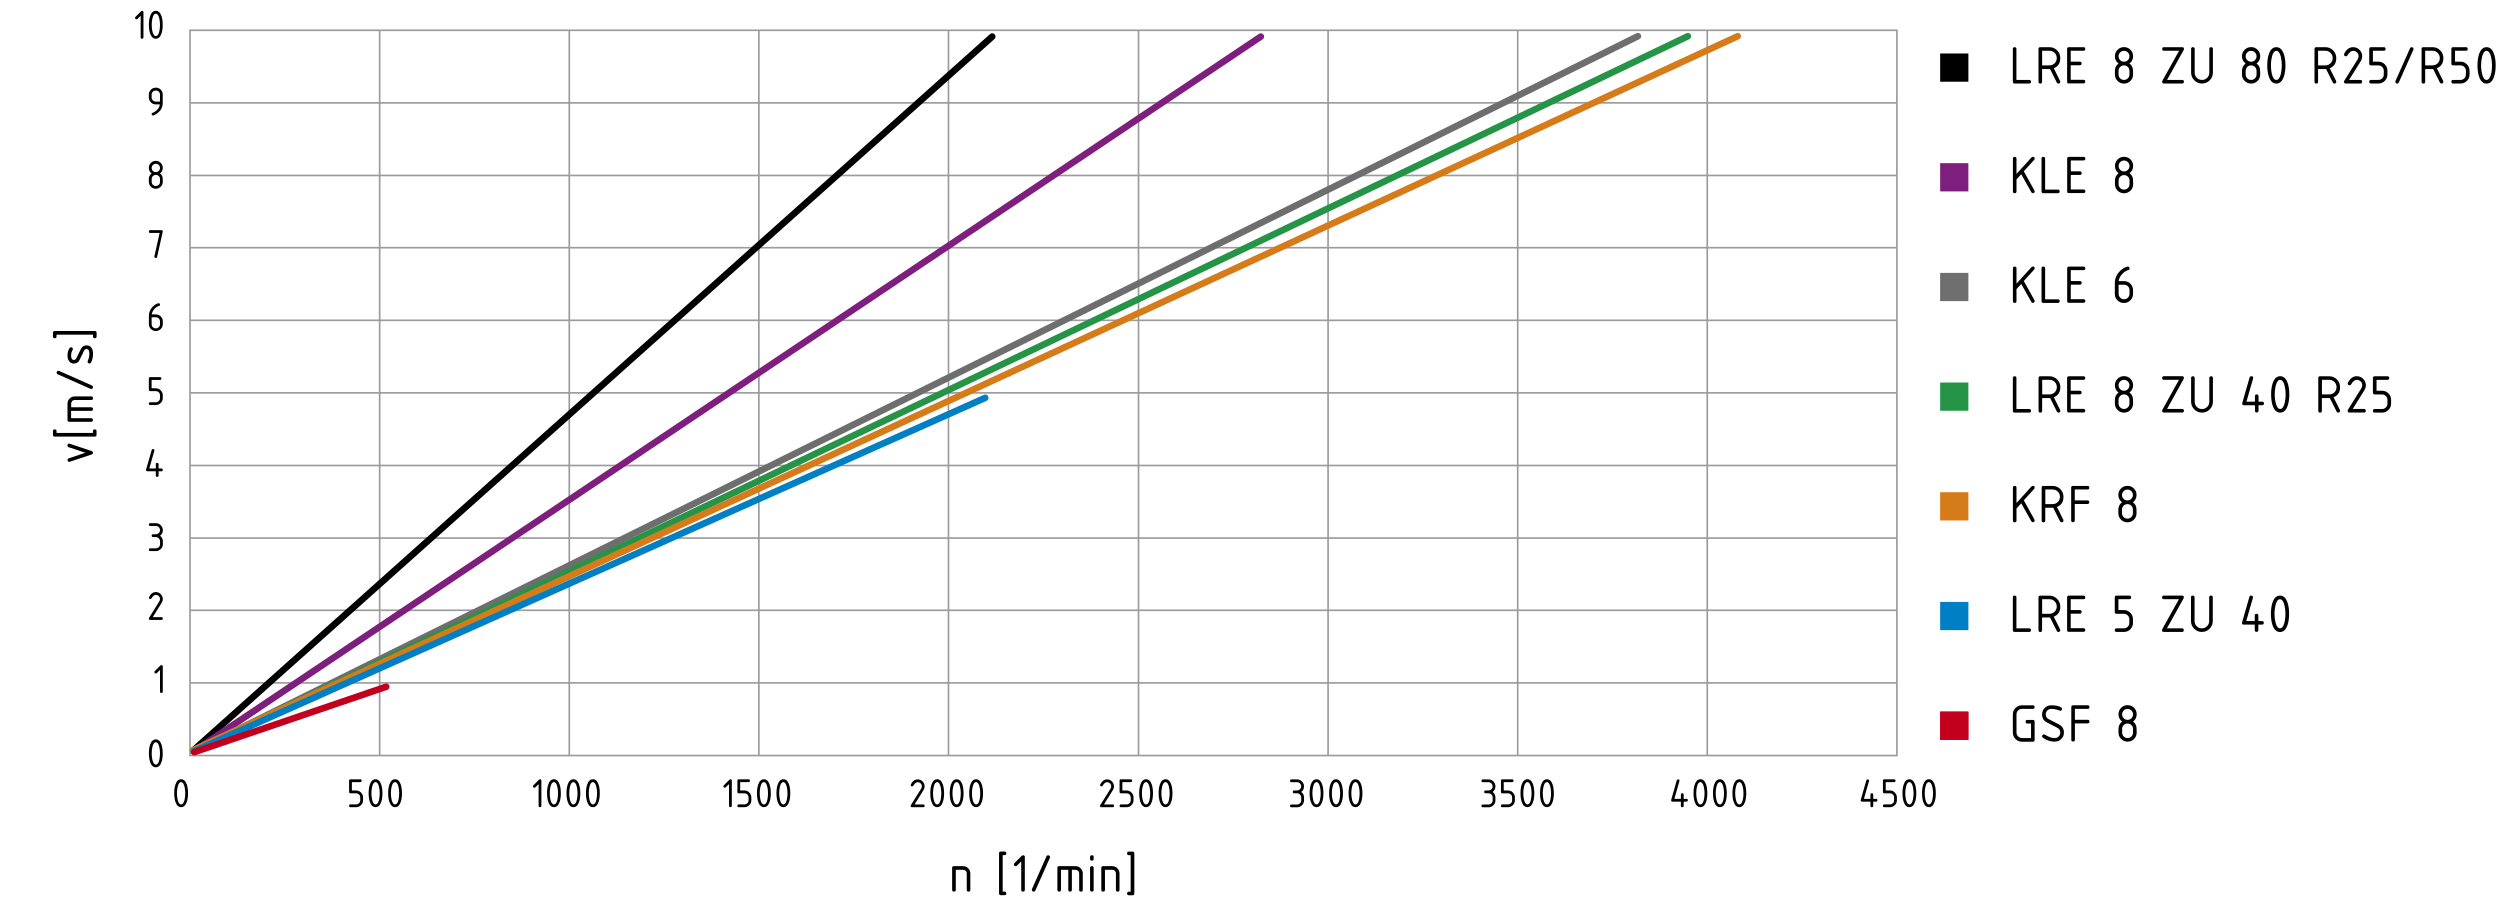 <?xml version="1.0" encoding="utf-8"?>
<!-- Generator: Adobe Illustrator 19.2.1, SVG Export Plug-In . SVG Version: 6.00 Build 0)  -->
<svg version="1.1" xmlns="http://www.w3.org/2000/svg" xmlns:xlink="http://www.w3.org/1999/xlink" x="0px" y="0px"
	 viewBox="0 0 376.26 137.9" style="enable-background:new 0 0 376.26 137.9;" xml:space="preserve">
<style type="text/css">
	.st0{fill:none;stroke:#9B9B9B;stroke-width:0.25;stroke-miterlimit:10;}
	.st1{fill:none;stroke:#000000;stroke-linecap:round;stroke-linejoin:round;stroke-miterlimit:10;}
	.st2{fill:none;stroke:#7F1F7D;stroke-linecap:round;stroke-linejoin:round;stroke-miterlimit:10;}
	.st3{fill:none;stroke:#6E6E6E;stroke-linecap:round;stroke-linejoin:round;stroke-miterlimit:10;}
	.st4{fill:none;stroke:#269447;stroke-linecap:round;stroke-linejoin:round;stroke-miterlimit:10;}
	.st5{fill:none;stroke:#D67B19;stroke-linecap:round;stroke-linejoin:round;stroke-miterlimit:10;}
	.st6{fill:none;stroke:#007FC5;stroke-linecap:round;stroke-linejoin:round;stroke-miterlimit:10;}
	.st7{fill:none;stroke:#C2001D;stroke-linecap:round;stroke-linejoin:round;stroke-miterlimit:10;}
	.st8{fill:#269447;}
	.st9{fill:#D67B19;}
	.st10{fill:#7F1F7D;}
	.st11{fill:#6E6E6E;}
	.st12{fill:#007FC5;}
	.st13{fill:#C2001D;}
</style>
<g id="Gitter">
	<g>
		<rect x="28.6" y="4.56" class="st0" width="256.89" height="109.15"/>
		<line class="st0" x1="28.6" y1="102.78" x2="285.49" y2="102.78"/>
		<line class="st0" x1="28.6" y1="91.85" x2="285.49" y2="91.85"/>
		<line class="st0" x1="28.6" y1="80.98" x2="285.49" y2="80.98"/>
		<line class="st0" x1="28.6" y1="70.06" x2="285.49" y2="70.06"/>
		<line class="st0" x1="28.6" y1="59.13" x2="285.49" y2="59.13"/>
		<line class="st0" x1="28.6" y1="48.21" x2="285.49" y2="48.21"/>
		<line class="st0" x1="28.6" y1="37.28" x2="285.49" y2="37.28"/>
		<line class="st0" x1="28.6" y1="26.41" x2="285.49" y2="26.41"/>
		<line class="st0" x1="28.6" y1="15.48" x2="285.49" y2="15.48"/>
		<line class="st0" x1="256.95" y1="4.56" x2="256.95" y2="113.7"/>
		<line class="st0" x1="228.42" y1="4.56" x2="228.42" y2="113.7"/>
		<line class="st0" x1="199.88" y1="4.56" x2="199.88" y2="113.7"/>
		<line class="st0" x1="171.35" y1="4.56" x2="171.35" y2="113.7"/>
		<line class="st0" x1="142.75" y1="4.56" x2="142.75" y2="113.7"/>
		<line class="st0" x1="114.21" y1="4.56" x2="114.21" y2="113.7"/>
		<line class="st0" x1="85.68" y1="4.56" x2="85.68" y2="113.7"/>
		<line class="st0" x1="57.14" y1="4.56" x2="57.14" y2="113.7"/>
	</g>
</g>
<g id="Graphen">
	<line class="st1" x1="149.33" y1="5.51" x2="29.24" y2="112.81"/>
	<line class="st2" x1="189.75" y1="5.51" x2="29.17" y2="113.07"/>
	<line class="st3" x1="246.51" y1="5.45" x2="29.17" y2="113.07"/>
	<line class="st4" x1="254.03" y1="5.45" x2="29.32" y2="112.98"/>
	<line class="st5" x1="261.53" y1="5.45" x2="29.05" y2="112.9"/>
	<line class="st6" x1="29.17" y1="113.07" x2="148.28" y2="59.88"/>
	<line class="st7" x1="29.23" y1="113.2" x2="58.12" y2="103.36"/>
</g>
<g id="Text">
	<g>
		<path d="M24.49,113.39c0,0.5-0.06,0.93-0.18,1.29c-0.18,0.53-0.47,0.8-0.86,0.8s-0.68-0.27-0.86-0.8c-0.12-0.36-0.18-0.8-0.18-1.3
			s0.06-0.93,0.18-1.3c0.18-0.53,0.47-0.8,0.86-0.8s0.68,0.27,0.86,0.8C24.43,112.46,24.49,112.89,24.49,113.39z M24.08,113.39
			c0-0.35-0.04-0.67-0.11-0.98c-0.11-0.46-0.28-0.7-0.52-0.7c-0.23,0-0.4,0.23-0.51,0.7c-0.08,0.31-0.11,0.64-0.11,0.98
			c0,0.34,0.04,0.67,0.11,0.98c0.11,0.46,0.28,0.7,0.52,0.7s0.41-0.23,0.52-0.7C24.04,114.06,24.08,113.74,24.08,113.39z"/>
	</g>
	<g>
		<path d="M24.08,100.82l-0.48,0.48c-0.04,0.04-0.09,0.06-0.15,0.06c-0.14,0-0.21-0.07-0.21-0.21c0-0.06,0.02-0.11,0.06-0.15
			l0.82-0.82c0.06-0.05,0.11-0.08,0.17-0.08c0.14,0,0.21,0.07,0.21,0.21v3.77c0,0.14-0.07,0.21-0.21,0.21s-0.21-0.07-0.21-0.21
			V100.82z"/>
	</g>
	<g>
		<path d="M23.45,89.11c0.29,0,0.54,0.1,0.74,0.31s0.31,0.45,0.31,0.74c0,0.2-0.06,0.4-0.19,0.6l-1.32,2.12h1.3
			c0.14,0,0.21,0.07,0.21,0.21c0,0.14-0.07,0.21-0.21,0.21h-1.68c-0.14,0-0.21-0.07-0.21-0.21c0-0.04,0.01-0.08,0.04-0.12l1.54-2.47
			c0.07-0.11,0.1-0.23,0.1-0.35c0-0.17-0.06-0.32-0.18-0.44c-0.12-0.12-0.27-0.18-0.44-0.18c-0.24,0-0.46,0.18-0.66,0.53
			c-0.04,0.07-0.1,0.1-0.18,0.1c-0.14,0-0.21-0.07-0.21-0.21c0-0.03,0.01-0.06,0.02-0.09C22.68,89.36,23.02,89.11,23.45,89.11z"/>
	</g>
	<g>
		<path d="M23.45,80.83h-0.42c-0.14,0-0.21-0.07-0.21-0.21c0-0.14,0.07-0.21,0.21-0.21h0.42c0.18,0,0.32-0.06,0.45-0.18
			c0.12-0.12,0.18-0.27,0.18-0.45c0-0.17-0.06-0.32-0.18-0.44c-0.12-0.12-0.27-0.18-0.44-0.18h-0.84c-0.14,0-0.21-0.07-0.21-0.21
			c0-0.14,0.07-0.21,0.21-0.21h0.84c0.29,0,0.54,0.1,0.74,0.31s0.31,0.45,0.31,0.74c0,0.35-0.14,0.63-0.42,0.84
			c0.28,0.21,0.42,0.49,0.42,0.84v0.42c0,0.29-0.1,0.54-0.31,0.74c-0.21,0.2-0.45,0.31-0.74,0.31h-0.84c-0.14,0-0.21-0.07-0.21-0.21
			c0-0.14,0.07-0.21,0.21-0.21h0.84c0.18,0,0.32-0.06,0.45-0.18c0.12-0.12,0.18-0.27,0.18-0.45v-0.42c0-0.17-0.06-0.32-0.18-0.44
			C23.77,80.89,23.62,80.83,23.45,80.83z"/>
	</g>
	<g>
		<path d="M21.98,70.72c0-0.02,0-0.04,0.01-0.06l0.84-2.93c0.03-0.1,0.1-0.15,0.2-0.15c0.14,0,0.21,0.07,0.21,0.21
			c0,0.02,0,0.04-0.01,0.06l-0.76,2.66h0.98v-0.63c0-0.14,0.07-0.21,0.21-0.21s0.21,0.07,0.21,0.21v0.63h0.42
			c0.14,0,0.21,0.07,0.21,0.21c0,0.14-0.07,0.21-0.21,0.21h-0.42v0.63c0,0.14-0.07,0.21-0.21,0.21s-0.21-0.07-0.21-0.21v-0.63h-1.26
			C22.05,70.93,21.98,70.86,21.98,70.72z"/>
	</g>
	<g>
		<path d="M22.4,58.65v-1.68c0-0.14,0.07-0.21,0.21-0.21h1.47c0.14,0,0.21,0.07,0.21,0.21c0,0.14-0.07,0.21-0.21,0.21h-1.26v1.26
			h0.63c0.29,0,0.54,0.1,0.74,0.31s0.31,0.45,0.31,0.74v0.42c0,0.29-0.1,0.54-0.31,0.74c-0.21,0.2-0.45,0.31-0.74,0.31h-0.84
			c-0.14,0-0.21-0.07-0.21-0.21c0-0.14,0.07-0.21,0.21-0.21h0.84c0.18,0,0.32-0.06,0.45-0.18c0.12-0.12,0.18-0.27,0.18-0.45v-0.42
			c0-0.17-0.06-0.32-0.18-0.44c-0.12-0.12-0.27-0.18-0.44-0.18h-0.84C22.47,58.86,22.4,58.79,22.4,58.65z"/>
	</g>
	<g>
		<path d="M23.87,45.64c0.14,0,0.21,0.07,0.21,0.21c0,0.1-0.04,0.16-0.1,0.18c-0.31,0.08-0.58,0.26-0.82,0.56
			c-0.18,0.23-0.29,0.47-0.32,0.73h0.61c0.3,0,0.54,0.1,0.75,0.3c0.2,0.2,0.3,0.45,0.3,0.74v0.42c0,0.29-0.1,0.54-0.31,0.74
			s-0.45,0.3-0.74,0.3c-0.29,0-0.54-0.1-0.74-0.3s-0.3-0.45-0.3-0.74v-1.26c0-0.47,0.16-0.89,0.47-1.25
			c0.25-0.28,0.51-0.47,0.8-0.59C23.76,45.66,23.82,45.64,23.87,45.64z M22.82,47.74v1.05c0,0.17,0.06,0.32,0.18,0.45
			c0.12,0.12,0.27,0.18,0.45,0.18s0.32-0.06,0.45-0.18c0.12-0.12,0.18-0.27,0.18-0.44v-0.42c0-0.17-0.06-0.32-0.18-0.45
			c-0.12-0.12-0.27-0.18-0.44-0.18H22.82z"/>
	</g>
	<g>
		<path d="M24.02,35.06h-1.41c-0.14,0-0.21-0.07-0.21-0.21c0-0.14,0.07-0.21,0.21-0.21h1.68c0.14,0,0.21,0.07,0.21,0.2
			c0,0.01,0,0.03-0.01,0.05l-0.84,3.77c-0.03,0.11-0.09,0.17-0.2,0.17c-0.14,0-0.21-0.07-0.21-0.21c0-0.02,0-0.04,0-0.05
			L24.02,35.06z"/>
	</g>
	<g>
		<path d="M23.45,28.41c-0.29,0-0.54-0.1-0.74-0.31s-0.31-0.45-0.31-0.74v-0.42c0-0.35,0.14-0.63,0.42-0.84
			c-0.28-0.21-0.42-0.49-0.42-0.84c0-0.29,0.1-0.54,0.31-0.74s0.45-0.31,0.74-0.31s0.54,0.1,0.74,0.31s0.31,0.45,0.31,0.74
			c0,0.35-0.14,0.63-0.42,0.84c0.2,0.15,0.33,0.34,0.38,0.56c0.03,0.11,0.04,0.34,0.04,0.7c0,0.29-0.1,0.54-0.31,0.74
			S23.74,28.41,23.45,28.41z M23.45,25.9c0.18,0,0.32-0.06,0.45-0.18c0.12-0.12,0.18-0.27,0.18-0.45c0-0.17-0.06-0.32-0.18-0.44
			c-0.12-0.12-0.27-0.18-0.44-0.18c-0.18,0-0.32,0.06-0.45,0.18c-0.12,0.12-0.18,0.27-0.18,0.45c0,0.18,0.06,0.33,0.18,0.45
			C23.12,25.84,23.27,25.9,23.45,25.9z M23.45,27.99c0.18,0,0.32-0.06,0.45-0.18c0.12-0.12,0.18-0.27,0.18-0.45v-0.42
			c0-0.17-0.06-0.32-0.18-0.44c-0.12-0.12-0.27-0.18-0.44-0.18c-0.18,0-0.32,0.06-0.45,0.18c-0.12,0.12-0.18,0.27-0.18,0.45v0.42
			c0,0.17,0.06,0.32,0.18,0.45C23.12,27.93,23.27,27.99,23.45,27.99z"/>
	</g>
	<g>
		<path d="M23.03,17.38c-0.06,0-0.1-0.02-0.15-0.06s-0.06-0.09-0.06-0.15c0-0.1,0.04-0.16,0.1-0.18c0.15-0.05,0.28-0.11,0.38-0.17
			c0.45-0.29,0.7-0.66,0.76-1.11h-0.61c-0.29,0-0.54-0.1-0.74-0.31s-0.31-0.45-0.31-0.74v-0.42c0-0.29,0.1-0.54,0.31-0.74
			s0.45-0.31,0.74-0.31c0.29,0,0.54,0.1,0.74,0.3s0.3,0.45,0.3,0.74v1.26c0,0.71-0.33,1.27-0.99,1.68
			C23.29,17.32,23.13,17.38,23.03,17.38z M24.08,15.29v-1.05c0-0.17-0.06-0.32-0.18-0.44c-0.12-0.12-0.27-0.18-0.44-0.18
			S23.13,13.67,23,13.8c-0.12,0.12-0.18,0.27-0.18,0.44v0.42c0,0.17,0.06,0.32,0.18,0.45c0.12,0.12,0.27,0.18,0.45,0.18H24.08z"/>
	</g>
	<g>
		<path d="M21.17,2.36l-0.48,0.48C20.65,2.88,20.6,2.9,20.54,2.9c-0.14,0-0.21-0.07-0.21-0.21c0-0.06,0.02-0.11,0.06-0.15l0.82-0.82
			c0.06-0.05,0.11-0.08,0.17-0.08c0.14,0,0.21,0.07,0.21,0.21v3.77c0,0.14-0.07,0.21-0.21,0.21s-0.21-0.07-0.21-0.21V2.36z"/>
		<path d="M24.49,3.74c0,0.5-0.06,0.93-0.18,1.29c-0.18,0.53-0.47,0.8-0.86,0.8s-0.68-0.27-0.86-0.8c-0.12-0.36-0.18-0.8-0.18-1.3
			s0.06-0.93,0.18-1.3c0.18-0.53,0.47-0.8,0.86-0.8s0.68,0.27,0.86,0.8C24.43,2.81,24.49,3.24,24.49,3.74z M24.08,3.74
			c0-0.35-0.04-0.67-0.11-0.98c-0.11-0.46-0.28-0.7-0.52-0.7c-0.23,0-0.4,0.23-0.51,0.7c-0.08,0.31-0.11,0.64-0.11,0.98
			c0,0.34,0.04,0.67,0.11,0.98c0.11,0.46,0.28,0.7,0.52,0.7s0.41-0.23,0.52-0.7C24.04,4.41,24.08,4.09,24.08,3.74z"/>
	</g>
	<g>
		<path d="M12.85,68.14l-2.51-0.83c-0.13-0.04-0.19-0.13-0.19-0.26c0-0.18,0.09-0.28,0.27-0.28c0.03,0,0.06,0.01,0.09,0.02
			l3.25,1.08c0.15,0.05,0.23,0.14,0.23,0.27s-0.07,0.22-0.22,0.27l-3.25,1.08c-0.03,0.01-0.06,0.02-0.09,0.02
			c-0.07,0-0.14-0.03-0.19-0.08s-0.08-0.12-0.08-0.19c0-0.13,0.06-0.22,0.19-0.26L12.85,68.14z"/>
		<path d="M13.99,65.16v-0.27c0-0.18,0.09-0.27,0.27-0.27c0.18,0,0.27,0.09,0.27,0.27v0.55c0,0.18-0.09,0.27-0.27,0.27H8.24
			c-0.18,0-0.27-0.09-0.27-0.27v-0.55c0-0.18,0.09-0.27,0.27-0.27c0.18,0,0.27,0.09,0.27,0.27v0.27H13.99z"/>
		<path d="M10.16,63.22v-2.46c0-0.31,0.11-0.57,0.32-0.78s0.47-0.32,0.78-0.32h2.47c0.18,0,0.27,0.09,0.27,0.27
			c0,0.18-0.09,0.27-0.27,0.27h-2.47c-0.16,0-0.29,0.05-0.39,0.16c-0.11,0.11-0.16,0.24-0.16,0.39v0.55h3.01
			c0.18,0,0.27,0.09,0.27,0.27c0,0.18-0.09,0.27-0.27,0.27H10.7v1.1h3.01c0.18,0,0.27,0.09,0.27,0.27c0,0.18-0.09,0.27-0.27,0.27
			h-3.29C10.25,63.49,10.16,63.4,10.16,63.22z"/>
		<path d="M13.72,58.54c-0.04,0-0.08-0.01-0.11-0.02l-4.93-2.19c-0.11-0.05-0.16-0.13-0.16-0.25c0-0.08,0.03-0.14,0.08-0.2
			c0.05-0.06,0.12-0.08,0.19-0.08c0.04,0,0.08,0.01,0.12,0.03l4.93,2.19c0.11,0.05,0.16,0.13,0.16,0.24c0,0.08-0.03,0.14-0.08,0.2
			S13.79,58.54,13.72,58.54z"/>
		<path d="M13.03,52.53c-0.17,0-0.3,0.08-0.37,0.23l-0.68,1.41c-0.18,0.37-0.47,0.55-0.87,0.55c-0.32,0-0.56-0.13-0.73-0.39
			c-0.15-0.22-0.22-0.5-0.22-0.84c0-0.41,0.1-0.77,0.3-1.09c0.06-0.1,0.14-0.14,0.24-0.14c0.08,0,0.14,0.03,0.19,0.08
			c0.05,0.05,0.08,0.12,0.08,0.19c0,0.05-0.01,0.09-0.03,0.13c-0.16,0.26-0.24,0.54-0.24,0.83c0,0.45,0.14,0.68,0.41,0.68
			c0.17,0,0.29-0.08,0.37-0.22l0.69-1.42c0.18-0.37,0.47-0.55,0.87-0.55c0.33,0,0.58,0.13,0.75,0.39c0.14,0.22,0.21,0.51,0.21,0.87
			c0,0.53-0.1,0.97-0.3,1.32c-0.06,0.1-0.14,0.15-0.25,0.15c-0.08,0-0.14-0.03-0.19-0.08c-0.05-0.05-0.08-0.12-0.08-0.19
			c0-0.04,0.01-0.07,0.02-0.1c0.04-0.09,0.09-0.22,0.15-0.39c0.07-0.25,0.1-0.49,0.1-0.73C13.44,52.76,13.31,52.53,13.03,52.53z"/>
		<path d="M13.99,50.37H8.51v0.27c0,0.18-0.09,0.27-0.27,0.27c-0.18,0-0.27-0.09-0.27-0.27v-0.55c0-0.18,0.09-0.27,0.27-0.27h6.03
			c0.18,0,0.27,0.09,0.27,0.27v0.55c0,0.18-0.09,0.27-0.27,0.27c-0.18,0-0.27-0.09-0.27-0.27V50.37z"/>
	</g>
	<g>
		<path d="M143.3,133.92v-3.29c0-0.18,0.09-0.27,0.27-0.27h1.37c0.31,0,0.57,0.11,0.78,0.32c0.21,0.21,0.32,0.47,0.32,0.78v2.47
			c0,0.18-0.09,0.27-0.27,0.27s-0.27-0.09-0.27-0.27v-2.47c0-0.16-0.05-0.29-0.16-0.39c-0.1-0.11-0.24-0.16-0.39-0.16h-1.1v3.01
			c0,0.18-0.09,0.27-0.27,0.27S143.3,134.1,143.3,133.92z"/>
		<path d="M150.91,134.19h0.27c0.18,0,0.27,0.09,0.27,0.27c0,0.18-0.09,0.27-0.27,0.27h-0.55c-0.18,0-0.27-0.09-0.27-0.27v-6.03
			c0-0.18,0.09-0.27,0.27-0.27h0.55c0.18,0,0.27,0.09,0.27,0.27c0,0.18-0.09,0.27-0.27,0.27h-0.27V134.19z"/>
		<path d="M153.69,129.65l-0.63,0.63c-0.05,0.05-0.12,0.08-0.19,0.08c-0.18,0-0.27-0.09-0.27-0.27c0-0.07,0.03-0.14,0.08-0.19
			l1.07-1.07c0.07-0.07,0.15-0.11,0.22-0.11c0.18,0,0.27,0.09,0.27,0.27v4.93c0,0.18-0.09,0.27-0.27,0.27s-0.27-0.09-0.27-0.27
			V129.65z"/>
		<path d="M155.29,133.92c0-0.04,0.01-0.08,0.02-0.11l2.19-4.93c0.05-0.11,0.13-0.16,0.25-0.16c0.07,0,0.14,0.03,0.2,0.08
			c0.06,0.05,0.08,0.12,0.08,0.19c0,0.04-0.01,0.08-0.02,0.12l-2.19,4.93c-0.05,0.11-0.13,0.16-0.24,0.16
			c-0.08,0-0.14-0.03-0.2-0.08S155.29,134,155.29,133.92z"/>
		<path d="M159.39,130.36h2.47c0.31,0,0.57,0.11,0.78,0.32c0.21,0.21,0.32,0.47,0.32,0.78v2.47c0,0.18-0.09,0.27-0.27,0.27
			s-0.27-0.09-0.27-0.27v-2.47c0-0.16-0.05-0.29-0.16-0.39c-0.1-0.11-0.24-0.16-0.39-0.16h-0.55v3.01c0,0.18-0.09,0.27-0.27,0.27
			s-0.27-0.09-0.27-0.27v-3.01h-1.1v3.01c0,0.18-0.09,0.27-0.27,0.27s-0.27-0.09-0.27-0.27v-3.29
			C159.12,130.45,159.21,130.36,159.39,130.36z"/>
		<path d="M164.06,129.26v-0.27c0-0.18,0.09-0.27,0.27-0.27s0.27,0.09,0.27,0.27v0.27c0,0.18-0.09,0.27-0.27,0.27
			S164.06,129.45,164.06,129.26z M164.06,130.63c0-0.18,0.09-0.27,0.27-0.27s0.27,0.09,0.27,0.27v3.29c0,0.18-0.09,0.27-0.27,0.27
			s-0.27-0.09-0.27-0.27V130.63z"/>
		<path d="M165.75,133.92v-3.29c0-0.18,0.09-0.27,0.27-0.27h1.37c0.31,0,0.57,0.11,0.78,0.32c0.21,0.21,0.32,0.47,0.32,0.78v2.47
			c0,0.18-0.09,0.27-0.27,0.27s-0.27-0.09-0.27-0.27v-2.47c0-0.16-0.05-0.29-0.16-0.39c-0.1-0.11-0.24-0.16-0.39-0.16h-1.1v3.01
			c0,0.18-0.09,0.27-0.27,0.27S165.75,134.1,165.75,133.92z"/>
		<path d="M170.17,134.19v-5.48h-0.27c-0.18,0-0.27-0.09-0.27-0.27c0-0.18,0.09-0.27,0.27-0.27h0.55c0.18,0,0.27,0.09,0.27,0.27
			v6.03c0,0.18-0.09,0.27-0.27,0.27h-0.55c-0.18,0-0.27-0.09-0.27-0.27c0-0.18,0.09-0.27,0.27-0.27H170.17z"/>
	</g>
	<g>
		<path d="M28.3,119.39c0,0.5-0.06,0.93-0.18,1.29c-0.18,0.53-0.47,0.8-0.86,0.8s-0.68-0.27-0.86-0.8c-0.12-0.36-0.18-0.8-0.18-1.3
			s0.06-0.93,0.18-1.3c0.18-0.53,0.47-0.8,0.86-0.8s0.68,0.27,0.86,0.8C28.24,118.46,28.3,118.89,28.3,119.39z M27.88,119.39
			c0-0.35-0.04-0.67-0.11-0.98c-0.11-0.46-0.28-0.7-0.52-0.7c-0.23,0-0.4,0.23-0.51,0.7c-0.08,0.31-0.11,0.64-0.11,0.98
			c0,0.34,0.04,0.67,0.11,0.98c0.11,0.46,0.28,0.7,0.52,0.7s0.41-0.23,0.52-0.7C27.84,120.06,27.88,119.74,27.88,119.39z"/>
	</g>
	<g>
		<path d="M52.54,119.18v-1.68c0-0.14,0.07-0.21,0.21-0.21h1.47c0.14,0,0.21,0.07,0.21,0.21c0,0.14-0.07,0.21-0.21,0.21h-1.26v1.26
			h0.63c0.29,0,0.54,0.1,0.74,0.31s0.31,0.45,0.31,0.74v0.42c0,0.29-0.1,0.54-0.31,0.74c-0.21,0.2-0.45,0.31-0.74,0.31h-0.84
			c-0.14,0-0.21-0.07-0.21-0.21c0-0.14,0.07-0.21,0.21-0.21h0.84c0.18,0,0.32-0.06,0.45-0.18c0.12-0.12,0.18-0.27,0.18-0.45v-0.42
			c0-0.17-0.06-0.32-0.18-0.44c-0.12-0.12-0.27-0.18-0.44-0.18h-0.84C52.61,119.39,52.54,119.32,52.54,119.18z"/>
		<path d="M57.56,119.39c0,0.5-0.06,0.93-0.18,1.29c-0.18,0.53-0.47,0.8-0.86,0.8s-0.68-0.27-0.86-0.8c-0.12-0.36-0.18-0.8-0.18-1.3
			s0.06-0.93,0.18-1.3c0.18-0.53,0.47-0.8,0.86-0.8s0.68,0.27,0.86,0.8C57.5,118.46,57.56,118.89,57.56,119.39z M57.15,119.39
			c0-0.35-0.04-0.67-0.11-0.98c-0.11-0.46-0.28-0.7-0.52-0.7c-0.23,0-0.4,0.23-0.51,0.7c-0.08,0.31-0.11,0.64-0.11,0.98
			c0,0.34,0.04,0.67,0.11,0.98c0.11,0.46,0.28,0.7,0.52,0.7s0.41-0.23,0.52-0.7C57.11,120.06,57.15,119.74,57.15,119.39z"/>
		<path d="M60.5,119.39c0,0.5-0.06,0.93-0.18,1.29c-0.18,0.53-0.47,0.8-0.86,0.8s-0.68-0.27-0.86-0.8c-0.12-0.36-0.18-0.8-0.18-1.3
			s0.06-0.93,0.18-1.3c0.18-0.53,0.47-0.8,0.86-0.8s0.68,0.27,0.86,0.8C60.44,118.46,60.5,118.89,60.5,119.39z M60.08,119.39
			c0-0.35-0.04-0.67-0.11-0.98c-0.11-0.46-0.28-0.7-0.52-0.7c-0.23,0-0.4,0.23-0.51,0.7c-0.08,0.31-0.11,0.64-0.11,0.98
			c0,0.34,0.04,0.67,0.11,0.98c0.11,0.46,0.28,0.7,0.52,0.7s0.41-0.23,0.52-0.7C60.04,120.06,60.08,119.74,60.08,119.39z"/>
	</g>
	<g>
		<path d="M81.06,118.01l-0.48,0.48c-0.04,0.04-0.09,0.06-0.15,0.06c-0.14,0-0.21-0.07-0.21-0.21c0-0.06,0.02-0.11,0.06-0.15
			l0.82-0.82c0.06-0.05,0.11-0.08,0.17-0.08c0.14,0,0.21,0.07,0.21,0.21v3.77c0,0.14-0.07,0.21-0.21,0.21s-0.21-0.07-0.21-0.21
			V118.01z"/>
		<path d="M84.41,119.39c0,0.5-0.06,0.93-0.18,1.29c-0.18,0.53-0.47,0.8-0.86,0.8s-0.68-0.27-0.86-0.8c-0.12-0.36-0.18-0.8-0.18-1.3
			s0.06-0.93,0.18-1.3c0.18-0.53,0.47-0.8,0.86-0.8s0.68,0.27,0.86,0.8C84.35,118.46,84.41,118.89,84.41,119.39z M83.99,119.39
			c0-0.35-0.04-0.67-0.11-0.98c-0.11-0.46-0.28-0.7-0.52-0.7c-0.23,0-0.4,0.23-0.51,0.7c-0.08,0.31-0.11,0.64-0.11,0.98
			c0,0.34,0.04,0.67,0.11,0.98c0.11,0.46,0.28,0.7,0.52,0.7s0.41-0.23,0.52-0.7C83.95,120.06,83.99,119.74,83.99,119.39z"/>
		<path d="M87.34,119.39c0,0.5-0.06,0.93-0.18,1.29c-0.18,0.53-0.47,0.8-0.86,0.8s-0.68-0.27-0.86-0.8c-0.12-0.36-0.18-0.8-0.18-1.3
			s0.06-0.93,0.18-1.3c0.18-0.53,0.47-0.8,0.86-0.8s0.68,0.27,0.86,0.8C87.28,118.46,87.34,118.89,87.34,119.39z M86.92,119.39
			c0-0.35-0.04-0.67-0.11-0.98c-0.11-0.46-0.28-0.7-0.52-0.7c-0.23,0-0.4,0.23-0.51,0.7c-0.08,0.31-0.11,0.64-0.11,0.98
			c0,0.34,0.04,0.67,0.11,0.98c0.11,0.46,0.28,0.7,0.52,0.7s0.41-0.23,0.52-0.7C86.89,120.06,86.92,119.74,86.92,119.39z"/>
		<path d="M90.27,119.39c0,0.5-0.06,0.93-0.18,1.29c-0.18,0.53-0.47,0.8-0.86,0.8s-0.68-0.27-0.86-0.8c-0.12-0.36-0.18-0.8-0.18-1.3
			s0.06-0.93,0.18-1.3c0.18-0.53,0.47-0.8,0.86-0.8s0.68,0.27,0.86,0.8C90.21,118.46,90.27,118.89,90.27,119.39z M89.86,119.39
			c0-0.35-0.04-0.67-0.11-0.98c-0.11-0.46-0.28-0.7-0.52-0.7c-0.23,0-0.4,0.23-0.51,0.7c-0.08,0.31-0.11,0.64-0.11,0.98
			c0,0.34,0.04,0.67,0.11,0.98c0.11,0.46,0.28,0.7,0.52,0.7s0.41-0.23,0.52-0.7C89.82,120.06,89.86,119.74,89.86,119.39z"/>
	</g>
	<g>
		<path d="M109.72,118.01l-0.48,0.48c-0.04,0.04-0.09,0.06-0.15,0.06c-0.14,0-0.21-0.07-0.21-0.21c0-0.06,0.02-0.11,0.06-0.15
			l0.82-0.82c0.06-0.05,0.11-0.08,0.17-0.08c0.14,0,0.21,0.07,0.21,0.21v3.77c0,0.14-0.07,0.21-0.21,0.21s-0.21-0.07-0.21-0.21
			V118.01z"/>
		<path d="M110.98,119.18v-1.68c0-0.14,0.07-0.21,0.21-0.21h1.47c0.14,0,0.21,0.07,0.21,0.21c0,0.14-0.07,0.21-0.21,0.21h-1.26v1.26
			h0.63c0.29,0,0.54,0.1,0.74,0.31s0.31,0.45,0.31,0.74v0.42c0,0.29-0.1,0.54-0.31,0.74c-0.21,0.2-0.45,0.31-0.74,0.31h-0.84
			c-0.14,0-0.21-0.07-0.21-0.21c0-0.14,0.07-0.21,0.21-0.21h0.84c0.18,0,0.32-0.06,0.45-0.18c0.12-0.12,0.18-0.27,0.18-0.45v-0.42
			c0-0.17-0.06-0.32-0.18-0.44c-0.12-0.12-0.27-0.18-0.44-0.18h-0.84C111.05,119.39,110.98,119.32,110.98,119.18z"/>
		<path d="M116.01,119.39c0,0.5-0.06,0.93-0.18,1.29c-0.18,0.53-0.47,0.8-0.86,0.8s-0.68-0.27-0.86-0.8
			c-0.12-0.36-0.18-0.8-0.18-1.3s0.06-0.93,0.18-1.3c0.18-0.53,0.47-0.8,0.86-0.8s0.68,0.27,0.86,0.8
			C115.95,118.46,116.01,118.89,116.01,119.39z M115.59,119.39c0-0.35-0.04-0.67-0.11-0.98c-0.11-0.46-0.28-0.7-0.52-0.7
			c-0.23,0-0.4,0.23-0.51,0.7c-0.08,0.31-0.11,0.64-0.11,0.98c0,0.34,0.04,0.67,0.11,0.98c0.11,0.46,0.28,0.7,0.52,0.7
			s0.41-0.23,0.52-0.7C115.55,120.06,115.59,119.74,115.59,119.39z"/>
		<path d="M118.94,119.39c0,0.5-0.06,0.93-0.18,1.29c-0.18,0.53-0.47,0.8-0.86,0.8s-0.68-0.27-0.86-0.8
			c-0.12-0.36-0.18-0.8-0.18-1.3s0.06-0.93,0.18-1.3c0.18-0.53,0.47-0.8,0.86-0.8s0.68,0.27,0.86,0.8
			C118.88,118.46,118.94,118.89,118.94,119.39z M118.52,119.39c0-0.35-0.04-0.67-0.11-0.98c-0.11-0.46-0.28-0.7-0.52-0.7
			c-0.23,0-0.4,0.23-0.51,0.7c-0.08,0.31-0.11,0.64-0.11,0.98c0,0.34,0.04,0.67,0.11,0.98c0.11,0.46,0.28,0.7,0.52,0.7
			s0.41-0.23,0.52-0.7C118.49,120.06,118.52,119.74,118.52,119.39z"/>
	</g>
	<g>
		<path d="M138.11,117.3c0.29,0,0.54,0.1,0.74,0.31s0.31,0.45,0.31,0.74c0,0.2-0.06,0.4-0.19,0.6l-1.32,2.12h1.3
			c0.14,0,0.21,0.07,0.21,0.21c0,0.14-0.07,0.21-0.21,0.21h-1.68c-0.14,0-0.21-0.07-0.21-0.21c0-0.04,0.01-0.08,0.04-0.12l1.54-2.47
			c0.07-0.11,0.1-0.23,0.1-0.35c0-0.17-0.06-0.32-0.18-0.44c-0.12-0.12-0.27-0.18-0.44-0.18c-0.24,0-0.46,0.18-0.66,0.53
			c-0.04,0.07-0.1,0.1-0.18,0.1c-0.14,0-0.21-0.07-0.21-0.21c0-0.03,0.01-0.06,0.02-0.09C137.34,117.55,137.68,117.3,138.11,117.3z"
			/>
		<path d="M142.09,119.39c0,0.5-0.06,0.93-0.18,1.29c-0.18,0.53-0.47,0.8-0.86,0.8s-0.68-0.27-0.86-0.8
			c-0.12-0.36-0.18-0.8-0.18-1.3s0.06-0.93,0.18-1.3c0.18-0.53,0.47-0.8,0.86-0.8s0.68,0.27,0.86,0.8
			C142.03,118.46,142.09,118.89,142.09,119.39z M141.67,119.39c0-0.35-0.04-0.67-0.11-0.98c-0.11-0.46-0.28-0.7-0.52-0.7
			c-0.23,0-0.4,0.23-0.51,0.7c-0.08,0.31-0.11,0.64-0.11,0.98c0,0.34,0.04,0.67,0.11,0.98c0.11,0.46,0.28,0.7,0.52,0.7
			s0.41-0.23,0.52-0.7C141.63,120.06,141.67,119.74,141.67,119.39z"/>
		<path d="M145.02,119.39c0,0.5-0.06,0.93-0.18,1.29c-0.18,0.53-0.47,0.8-0.86,0.8s-0.68-0.27-0.86-0.8
			c-0.12-0.36-0.18-0.8-0.18-1.3s0.06-0.93,0.18-1.3c0.18-0.53,0.47-0.8,0.86-0.8s0.68,0.27,0.86,0.8
			C144.96,118.46,145.02,118.89,145.02,119.39z M144.6,119.39c0-0.35-0.04-0.67-0.11-0.98c-0.11-0.46-0.28-0.7-0.52-0.7
			c-0.23,0-0.4,0.23-0.51,0.7c-0.08,0.31-0.11,0.64-0.11,0.98c0,0.34,0.04,0.67,0.11,0.98c0.11,0.46,0.28,0.7,0.52,0.7
			s0.41-0.23,0.52-0.7C144.56,120.06,144.6,119.74,144.6,119.39z"/>
		<path d="M147.95,119.39c0,0.5-0.06,0.93-0.18,1.29c-0.18,0.53-0.47,0.8-0.86,0.8s-0.68-0.27-0.86-0.8
			c-0.12-0.36-0.18-0.8-0.18-1.3s0.06-0.93,0.18-1.3c0.18-0.53,0.47-0.8,0.86-0.8s0.68,0.27,0.86,0.8
			C147.89,118.46,147.95,118.89,147.95,119.39z M147.53,119.39c0-0.35-0.04-0.67-0.11-0.98c-0.11-0.46-0.28-0.7-0.52-0.7
			c-0.23,0-0.4,0.23-0.51,0.7c-0.08,0.31-0.11,0.64-0.11,0.98c0,0.34,0.04,0.67,0.11,0.98c0.11,0.46,0.28,0.7,0.52,0.7
			s0.41-0.23,0.52-0.7C147.5,120.06,147.53,119.74,147.53,119.39z"/>
	</g>
	<g>
		<path d="M166.61,117.3c0.29,0,0.54,0.1,0.74,0.31s0.31,0.45,0.31,0.74c0,0.2-0.06,0.4-0.19,0.6l-1.32,2.12h1.3
			c0.14,0,0.21,0.07,0.21,0.21c0,0.14-0.07,0.21-0.21,0.21h-1.68c-0.14,0-0.21-0.07-0.21-0.21c0-0.04,0.01-0.08,0.04-0.12l1.54-2.47
			c0.07-0.11,0.1-0.23,0.1-0.35c0-0.17-0.06-0.32-0.18-0.44c-0.12-0.12-0.27-0.18-0.44-0.18c-0.24,0-0.46,0.18-0.66,0.53
			c-0.04,0.07-0.1,0.1-0.18,0.1c-0.14,0-0.21-0.07-0.21-0.21c0-0.03,0.01-0.06,0.02-0.09C165.85,117.55,166.19,117.3,166.61,117.3z"
			/>
		<path d="M168.5,119.18v-1.68c0-0.14,0.07-0.21,0.21-0.21h1.47c0.14,0,0.21,0.07,0.21,0.21c0,0.14-0.07,0.21-0.21,0.21h-1.26v1.26
			h0.63c0.29,0,0.54,0.1,0.74,0.31s0.31,0.45,0.31,0.74v0.42c0,0.29-0.1,0.54-0.31,0.74c-0.21,0.2-0.45,0.31-0.74,0.31h-0.84
			c-0.14,0-0.21-0.07-0.21-0.21c0-0.14,0.07-0.21,0.21-0.21h0.84c0.18,0,0.32-0.06,0.45-0.18c0.12-0.12,0.18-0.27,0.18-0.45v-0.42
			c0-0.17-0.06-0.32-0.18-0.44c-0.12-0.12-0.27-0.18-0.44-0.18h-0.84C168.57,119.39,168.5,119.32,168.5,119.18z"/>
		<path d="M173.53,119.39c0,0.5-0.06,0.93-0.18,1.29c-0.18,0.53-0.47,0.8-0.86,0.8s-0.68-0.27-0.86-0.8
			c-0.12-0.36-0.18-0.8-0.18-1.3s0.06-0.93,0.18-1.3c0.18-0.53,0.47-0.8,0.86-0.8s0.68,0.27,0.86,0.8
			C173.47,118.46,173.53,118.89,173.53,119.39z M173.11,119.39c0-0.35-0.04-0.67-0.11-0.98c-0.11-0.46-0.28-0.7-0.52-0.7
			c-0.23,0-0.4,0.23-0.51,0.7c-0.08,0.31-0.11,0.64-0.11,0.98c0,0.34,0.04,0.67,0.11,0.98c0.11,0.46,0.28,0.7,0.52,0.7
			s0.41-0.23,0.52-0.7C173.07,120.06,173.11,119.74,173.11,119.39z"/>
		<path d="M176.46,119.39c0,0.5-0.06,0.93-0.18,1.29c-0.18,0.53-0.47,0.8-0.86,0.8s-0.68-0.27-0.86-0.8
			c-0.12-0.36-0.18-0.8-0.18-1.3s0.06-0.93,0.18-1.3c0.18-0.53,0.47-0.8,0.86-0.8s0.68,0.27,0.86,0.8
			C176.4,118.46,176.46,118.89,176.46,119.39z M176.04,119.39c0-0.35-0.04-0.67-0.11-0.98c-0.11-0.46-0.28-0.7-0.52-0.7
			c-0.23,0-0.4,0.23-0.51,0.7c-0.08,0.31-0.11,0.64-0.11,0.98c0,0.34,0.04,0.67,0.11,0.98c0.11,0.46,0.28,0.7,0.52,0.7
			s0.41-0.23,0.52-0.7C176,120.06,176.04,119.74,176.04,119.39z"/>
	</g>
	<g>
		<path d="M195.2,119.39h-0.42c-0.14,0-0.21-0.07-0.21-0.21c0-0.14,0.07-0.21,0.21-0.21h0.42c0.18,0,0.32-0.06,0.45-0.18
			c0.12-0.12,0.18-0.27,0.18-0.45c0-0.17-0.06-0.32-0.18-0.44c-0.12-0.12-0.27-0.18-0.44-0.18h-0.84c-0.14,0-0.21-0.07-0.21-0.21
			c0-0.14,0.07-0.21,0.21-0.21h0.84c0.29,0,0.54,0.1,0.74,0.31s0.31,0.45,0.31,0.74c0,0.35-0.14,0.63-0.42,0.84
			c0.28,0.21,0.42,0.49,0.42,0.84v0.42c0,0.29-0.1,0.54-0.31,0.74c-0.21,0.2-0.45,0.31-0.74,0.31h-0.84c-0.14,0-0.21-0.07-0.21-0.21
			c0-0.14,0.07-0.21,0.21-0.21h0.84c0.18,0,0.32-0.06,0.45-0.18c0.12-0.12,0.18-0.27,0.18-0.45v-0.42c0-0.17-0.06-0.32-0.18-0.44
			C195.53,119.45,195.38,119.39,195.2,119.39z"/>
		<path d="M199.18,119.39c0,0.5-0.06,0.93-0.18,1.29c-0.18,0.53-0.47,0.8-0.86,0.8s-0.68-0.27-0.86-0.8
			c-0.12-0.36-0.18-0.8-0.18-1.3s0.06-0.93,0.18-1.3c0.18-0.53,0.47-0.8,0.86-0.8s0.68,0.27,0.86,0.8
			C199.12,118.46,199.18,118.89,199.18,119.39z M198.77,119.39c0-0.35-0.04-0.67-0.11-0.98c-0.11-0.46-0.28-0.7-0.52-0.7
			c-0.23,0-0.4,0.23-0.51,0.7c-0.08,0.31-0.11,0.64-0.11,0.98c0,0.34,0.04,0.67,0.11,0.98c0.11,0.46,0.28,0.7,0.52,0.7
			s0.41-0.23,0.52-0.7C198.73,120.06,198.77,119.74,198.77,119.39z"/>
		<path d="M202.12,119.39c0,0.5-0.06,0.93-0.18,1.29c-0.18,0.53-0.47,0.8-0.86,0.8s-0.68-0.27-0.86-0.8
			c-0.12-0.36-0.18-0.8-0.18-1.3s0.06-0.93,0.18-1.3c0.18-0.53,0.47-0.8,0.86-0.8s0.68,0.27,0.86,0.8
			C202.06,118.46,202.12,118.89,202.12,119.39z M201.7,119.39c0-0.35-0.04-0.67-0.11-0.98c-0.11-0.46-0.28-0.7-0.52-0.7
			c-0.23,0-0.4,0.23-0.51,0.7c-0.08,0.31-0.11,0.64-0.11,0.98c0,0.34,0.04,0.67,0.11,0.98c0.11,0.46,0.28,0.7,0.52,0.7
			s0.41-0.23,0.52-0.7C201.66,120.06,201.7,119.74,201.7,119.39z"/>
		<path d="M205.05,119.39c0,0.5-0.06,0.93-0.18,1.29c-0.18,0.53-0.47,0.8-0.86,0.8s-0.68-0.27-0.86-0.8
			c-0.12-0.36-0.18-0.8-0.18-1.3s0.06-0.93,0.18-1.3c0.18-0.53,0.47-0.8,0.86-0.8s0.68,0.27,0.86,0.8
			C204.99,118.46,205.05,118.89,205.05,119.39z M204.63,119.39c0-0.35-0.04-0.67-0.11-0.98c-0.11-0.46-0.28-0.7-0.52-0.7
			c-0.23,0-0.4,0.23-0.51,0.7c-0.08,0.31-0.11,0.64-0.11,0.98c0,0.34,0.04,0.67,0.11,0.98c0.11,0.46,0.28,0.7,0.52,0.7
			s0.41-0.23,0.52-0.7C204.59,120.06,204.63,119.74,204.63,119.39z"/>
	</g>
	<g>
		<path d="M224.01,119.39h-0.42c-0.14,0-0.21-0.07-0.21-0.21c0-0.14,0.07-0.21,0.21-0.21h0.42c0.18,0,0.32-0.06,0.45-0.18
			c0.12-0.12,0.18-0.27,0.18-0.45c0-0.17-0.06-0.32-0.18-0.44c-0.12-0.12-0.27-0.18-0.44-0.18h-0.84c-0.14,0-0.21-0.07-0.21-0.21
			c0-0.14,0.07-0.21,0.21-0.21h0.84c0.29,0,0.54,0.1,0.74,0.31s0.31,0.45,0.31,0.74c0,0.35-0.14,0.63-0.42,0.84
			c0.28,0.21,0.42,0.49,0.42,0.84v0.42c0,0.29-0.1,0.54-0.31,0.74c-0.21,0.2-0.45,0.31-0.74,0.31h-0.84c-0.14,0-0.21-0.07-0.21-0.21
			c0-0.14,0.07-0.21,0.21-0.21h0.84c0.18,0,0.32-0.06,0.45-0.18c0.12-0.12,0.18-0.27,0.18-0.45v-0.42c0-0.17-0.06-0.32-0.18-0.44
			C224.33,119.45,224.19,119.39,224.01,119.39z"/>
		<path d="M225.9,119.18v-1.68c0-0.14,0.07-0.21,0.21-0.21h1.47c0.14,0,0.21,0.07,0.21,0.21c0,0.14-0.07,0.21-0.21,0.21h-1.26v1.26
			h0.63c0.29,0,0.54,0.1,0.74,0.31s0.31,0.45,0.31,0.74v0.42c0,0.29-0.1,0.54-0.31,0.74c-0.21,0.2-0.45,0.31-0.74,0.31h-0.84
			c-0.14,0-0.21-0.07-0.21-0.21c0-0.14,0.07-0.21,0.21-0.21h0.84c0.18,0,0.32-0.06,0.45-0.18c0.12-0.12,0.18-0.27,0.18-0.45v-0.42
			c0-0.17-0.06-0.32-0.18-0.44c-0.12-0.12-0.27-0.18-0.44-0.18h-0.84C225.97,119.39,225.9,119.32,225.9,119.18z"/>
		<path d="M230.92,119.39c0,0.5-0.06,0.93-0.18,1.29c-0.18,0.53-0.47,0.8-0.86,0.8s-0.68-0.27-0.86-0.8
			c-0.12-0.36-0.18-0.8-0.18-1.3s0.06-0.93,0.18-1.3c0.18-0.53,0.47-0.8,0.86-0.8s0.68,0.27,0.86,0.8
			C230.86,118.46,230.92,118.89,230.92,119.39z M230.51,119.39c0-0.35-0.04-0.67-0.11-0.98c-0.11-0.46-0.28-0.7-0.52-0.7
			c-0.23,0-0.4,0.23-0.51,0.7c-0.08,0.31-0.11,0.64-0.11,0.98c0,0.34,0.04,0.67,0.11,0.98c0.11,0.46,0.28,0.7,0.52,0.7
			s0.41-0.23,0.52-0.7C230.47,120.06,230.51,119.74,230.51,119.39z"/>
		<path d="M233.86,119.39c0,0.5-0.06,0.93-0.18,1.29c-0.18,0.53-0.47,0.8-0.86,0.8s-0.68-0.27-0.86-0.8
			c-0.12-0.36-0.18-0.8-0.18-1.3s0.06-0.93,0.18-1.3c0.18-0.53,0.47-0.8,0.86-0.8s0.68,0.27,0.86,0.8
			C233.8,118.46,233.86,118.89,233.86,119.39z M233.44,119.39c0-0.35-0.04-0.67-0.11-0.98c-0.11-0.46-0.28-0.7-0.52-0.7
			c-0.23,0-0.4,0.23-0.51,0.7c-0.08,0.31-0.11,0.64-0.11,0.98c0,0.34,0.04,0.67,0.11,0.98c0.11,0.46,0.28,0.7,0.52,0.7
			s0.41-0.23,0.52-0.7C233.4,120.06,233.44,119.74,233.44,119.39z"/>
	</g>
	<g>
		<path d="M251.51,120.44c0-0.02,0-0.04,0.01-0.06l0.84-2.93c0.03-0.1,0.1-0.15,0.2-0.15c0.14,0,0.21,0.07,0.21,0.21
			c0,0.02,0,0.04-0.01,0.06l-0.76,2.66h0.98v-0.63c0-0.14,0.07-0.21,0.21-0.21s0.21,0.07,0.21,0.21v0.63h0.42
			c0.14,0,0.21,0.07,0.21,0.21c0,0.14-0.07,0.21-0.21,0.21h-0.42v0.63c0,0.14-0.07,0.21-0.21,0.21s-0.21-0.07-0.21-0.21v-0.63h-1.26
			C251.58,120.65,251.51,120.58,251.51,120.44z"/>
		<path d="M256.96,119.39c0,0.5-0.06,0.93-0.18,1.29c-0.18,0.53-0.47,0.8-0.86,0.8s-0.68-0.27-0.86-0.8
			c-0.12-0.36-0.18-0.8-0.18-1.3s0.06-0.93,0.18-1.3c0.18-0.53,0.47-0.8,0.86-0.8s0.68,0.27,0.86,0.8
			C256.9,118.46,256.96,118.89,256.96,119.39z M256.54,119.39c0-0.35-0.04-0.67-0.11-0.98c-0.11-0.46-0.28-0.7-0.52-0.7
			c-0.23,0-0.4,0.23-0.51,0.7c-0.08,0.31-0.11,0.64-0.11,0.98c0,0.34,0.04,0.67,0.11,0.98c0.11,0.46,0.28,0.7,0.52,0.7
			s0.41-0.23,0.52-0.7C256.5,120.06,256.54,119.74,256.54,119.39z"/>
		<path d="M259.89,119.39c0,0.5-0.06,0.93-0.18,1.29c-0.18,0.53-0.47,0.8-0.86,0.8s-0.68-0.27-0.86-0.8
			c-0.12-0.36-0.18-0.8-0.18-1.3s0.06-0.93,0.18-1.3c0.18-0.53,0.47-0.8,0.86-0.8s0.68,0.27,0.86,0.8
			C259.83,118.46,259.89,118.89,259.89,119.39z M259.47,119.39c0-0.35-0.04-0.67-0.11-0.98c-0.11-0.46-0.28-0.7-0.52-0.7
			c-0.23,0-0.4,0.23-0.51,0.7c-0.08,0.31-0.11,0.64-0.11,0.98c0,0.34,0.04,0.67,0.11,0.98c0.11,0.46,0.28,0.7,0.52,0.7
			s0.41-0.23,0.52-0.7C259.43,120.06,259.47,119.74,259.47,119.39z"/>
		<path d="M262.82,119.39c0,0.5-0.06,0.93-0.18,1.29c-0.18,0.53-0.47,0.8-0.86,0.8s-0.68-0.27-0.86-0.8
			c-0.12-0.36-0.18-0.8-0.18-1.3s0.06-0.93,0.18-1.3c0.18-0.53,0.47-0.8,0.86-0.8s0.68,0.27,0.86,0.8
			C262.76,118.46,262.82,118.89,262.82,119.39z M262.4,119.39c0-0.35-0.04-0.67-0.11-0.98c-0.11-0.46-0.28-0.7-0.52-0.7
			c-0.23,0-0.4,0.23-0.51,0.7c-0.08,0.31-0.11,0.64-0.11,0.98c0,0.34,0.04,0.67,0.11,0.98c0.11,0.46,0.28,0.7,0.52,0.7
			s0.41-0.23,0.52-0.7C262.37,120.06,262.4,119.74,262.4,119.39z"/>
	</g>
	<g>
		<path d="M280.04,120.44c0-0.02,0-0.04,0.01-0.06l0.84-2.93c0.03-0.1,0.1-0.15,0.2-0.15c0.14,0,0.21,0.07,0.21,0.21
			c0,0.02,0,0.04-0.01,0.06l-0.76,2.66h0.98v-0.63c0-0.14,0.07-0.21,0.21-0.21s0.21,0.07,0.21,0.21v0.63h0.42
			c0.14,0,0.21,0.07,0.21,0.21c0,0.14-0.07,0.21-0.21,0.21h-0.42v0.63c0,0.14-0.07,0.21-0.21,0.21s-0.21-0.07-0.21-0.21v-0.63h-1.26
			C280.11,120.65,280.04,120.58,280.04,120.44z"/>
		<path d="M283.39,119.18v-1.68c0-0.14,0.07-0.21,0.21-0.21h1.47c0.14,0,0.21,0.07,0.21,0.21c0,0.14-0.07,0.21-0.21,0.21h-1.26v1.26
			h0.63c0.29,0,0.54,0.1,0.74,0.31c0.2,0.21,0.31,0.45,0.31,0.74v0.42c0,0.29-0.1,0.54-0.31,0.74s-0.45,0.31-0.74,0.31h-0.84
			c-0.14,0-0.21-0.07-0.21-0.21c0-0.14,0.07-0.21,0.21-0.21h0.84c0.18,0,0.32-0.06,0.45-0.18c0.12-0.12,0.18-0.27,0.18-0.45v-0.42
			c0-0.17-0.06-0.32-0.18-0.44c-0.12-0.12-0.27-0.18-0.45-0.18h-0.84C283.46,119.39,283.39,119.32,283.39,119.18z"/>
		<path d="M288.41,119.39c0,0.5-0.06,0.93-0.18,1.29c-0.18,0.53-0.47,0.8-0.86,0.8c-0.4,0-0.68-0.27-0.86-0.8
			c-0.12-0.36-0.18-0.8-0.18-1.3s0.06-0.93,0.18-1.3c0.18-0.53,0.47-0.8,0.86-0.8c0.39,0,0.68,0.27,0.86,0.8
			C288.35,118.46,288.41,118.89,288.41,119.39z M288,119.39c0-0.35-0.04-0.67-0.11-0.98c-0.11-0.46-0.28-0.7-0.52-0.7
			c-0.23,0-0.4,0.23-0.51,0.7c-0.08,0.31-0.11,0.64-0.11,0.98c0,0.34,0.04,0.67,0.11,0.98c0.11,0.46,0.28,0.7,0.52,0.7
			c0.23,0,0.4-0.23,0.52-0.7C287.96,120.06,288,119.74,288,119.39z"/>
		<path d="M291.35,119.39c0,0.5-0.06,0.93-0.18,1.29c-0.18,0.53-0.47,0.8-0.86,0.8c-0.39,0-0.68-0.27-0.86-0.8
			c-0.12-0.36-0.18-0.8-0.18-1.3s0.06-0.93,0.18-1.3c0.18-0.53,0.47-0.8,0.86-0.8c0.4,0,0.68,0.27,0.86,0.8
			C291.29,118.46,291.35,118.89,291.35,119.39z M290.93,119.39c0-0.35-0.04-0.67-0.11-0.98c-0.11-0.46-0.28-0.7-0.52-0.7
			c-0.23,0-0.4,0.23-0.51,0.7c-0.08,0.31-0.11,0.64-0.11,0.98c0,0.34,0.04,0.67,0.11,0.98c0.11,0.46,0.28,0.7,0.52,0.7
			c0.23,0,0.41-0.23,0.52-0.7C290.89,120.06,290.93,119.74,290.93,119.39z"/>
	</g>
	<g>
		<g>
			<path d="M302.94,7.37c0-0.18,0.09-0.27,0.27-0.27s0.27,0.09,0.27,0.27v4.66h1.92c0.18,0,0.27,0.09,0.27,0.27
				c0,0.18-0.09,0.27-0.27,0.27h-2.19c-0.18,0-0.27-0.09-0.27-0.27V7.37z"/>
			<path d="M309.1,10.27l0.95,1.91c0.02,0.04,0.03,0.09,0.03,0.13c0,0.07-0.03,0.13-0.08,0.19c-0.06,0.06-0.12,0.08-0.19,0.08
				c-0.12,0-0.2-0.05-0.25-0.15l-1.02-2.04c-0.02,0-0.06,0-0.1,0h-1.1v1.92c0,0.18-0.09,0.27-0.27,0.27s-0.27-0.09-0.27-0.27V7.37
				c0-0.18,0.09-0.27,0.27-0.27h1.37c0.46,0,0.84,0.16,1.16,0.48c0.32,0.32,0.48,0.71,0.48,1.16
				C310.09,9.5,309.76,10.01,309.1,10.27z M307.35,7.65v2.19h1.1c0.31,0,0.57-0.11,0.78-0.32c0.21-0.21,0.32-0.47,0.32-0.78
				s-0.11-0.57-0.32-0.78c-0.21-0.21-0.47-0.32-0.78-0.32H307.35z"/>
			<path d="M311.11,12.31V7.37c0-0.18,0.09-0.27,0.27-0.27h2.19c0.18,0,0.27,0.09,0.27,0.27c0,0.18-0.09,0.27-0.27,0.27h-1.92v1.64
				h1.37c0.18,0,0.27,0.09,0.27,0.27c0,0.18-0.09,0.27-0.27,0.27h-1.37v2.19h1.92c0.18,0,0.27,0.09,0.27,0.27
				c0,0.18-0.09,0.27-0.27,0.27h-2.19C311.2,12.58,311.11,12.49,311.11,12.31z"/>
			<path d="M319.67,12.58c-0.38,0-0.7-0.13-0.97-0.4c-0.27-0.27-0.4-0.59-0.4-0.97v-0.55c0-0.45,0.18-0.82,0.55-1.1
				c-0.37-0.28-0.55-0.64-0.55-1.1c0-0.38,0.13-0.7,0.4-0.97c0.27-0.27,0.59-0.4,0.97-0.4s0.7,0.13,0.97,0.4
				c0.27,0.27,0.4,0.59,0.4,0.97c0,0.45-0.18,0.82-0.55,1.1c0.26,0.2,0.43,0.44,0.5,0.74c0.03,0.15,0.05,0.45,0.05,0.91
				c0,0.38-0.13,0.7-0.4,0.97C320.37,12.45,320.04,12.58,319.67,12.58z M319.67,9.29c0.23,0,0.42-0.08,0.58-0.24
				c0.16-0.16,0.24-0.35,0.24-0.58c0-0.23-0.08-0.42-0.24-0.58c-0.16-0.16-0.35-0.24-0.58-0.24c-0.23,0-0.42,0.08-0.58,0.24
				c-0.16,0.16-0.24,0.35-0.24,0.58c0,0.23,0.08,0.42,0.24,0.58C319.24,9.21,319.44,9.29,319.67,9.29z M319.67,12.03
				c0.23,0,0.42-0.08,0.58-0.24c0.16-0.16,0.24-0.35,0.24-0.58v-0.55c0-0.23-0.08-0.42-0.24-0.58c-0.16-0.16-0.35-0.24-0.58-0.24
				c-0.23,0-0.42,0.08-0.58,0.24c-0.16,0.16-0.24,0.35-0.24,0.58v0.55c0,0.23,0.08,0.42,0.24,0.58
				C319.24,11.95,319.44,12.03,319.67,12.03z"/>
			<path d="M326.15,12.03h2.27c0.18,0,0.27,0.09,0.27,0.27c0,0.18-0.09,0.27-0.27,0.27h-2.74c-0.18,0-0.27-0.09-0.27-0.27
				c0-0.05,0.02-0.1,0.05-0.17l2.5-4.49h-2.27c-0.18,0-0.27-0.09-0.27-0.27c0-0.18,0.09-0.27,0.27-0.27h2.74
				c0.18,0,0.27,0.09,0.27,0.27c0,0.05-0.02,0.11-0.05,0.17L326.15,12.03z"/>
			<path d="M333.05,7.37v3.56c0,0.45-0.16,0.84-0.48,1.16s-0.71,0.48-1.16,0.48s-0.84-0.16-1.16-0.48s-0.48-0.71-0.48-1.16V7.37
				c0-0.18,0.09-0.27,0.27-0.27c0.18,0,0.27,0.09,0.27,0.27v3.56c0,0.31,0.11,0.57,0.32,0.78s0.47,0.32,0.78,0.32
				s0.57-0.11,0.78-0.32s0.32-0.47,0.32-0.78V7.37c0-0.18,0.09-0.27,0.27-0.27C332.96,7.1,333.05,7.19,333.05,7.37z"/>
			<path d="M338.8,12.58c-0.38,0-0.7-0.13-0.97-0.4c-0.27-0.27-0.4-0.59-0.4-0.97v-0.55c0-0.45,0.18-0.82,0.55-1.1
				c-0.37-0.28-0.55-0.64-0.55-1.1c0-0.38,0.13-0.7,0.4-0.97c0.27-0.27,0.59-0.4,0.97-0.4s0.7,0.13,0.97,0.4
				c0.27,0.27,0.4,0.59,0.4,0.97c0,0.45-0.18,0.82-0.55,1.1c0.26,0.2,0.43,0.44,0.5,0.74c0.03,0.15,0.05,0.45,0.05,0.91
				c0,0.38-0.13,0.7-0.4,0.97C339.5,12.45,339.18,12.58,338.8,12.58z M338.8,9.29c0.23,0,0.42-0.08,0.58-0.24s0.24-0.35,0.24-0.58
				c0-0.23-0.08-0.42-0.24-0.58c-0.16-0.16-0.35-0.24-0.58-0.24c-0.23,0-0.42,0.08-0.58,0.24s-0.24,0.35-0.24,0.58
				c0,0.23,0.08,0.42,0.24,0.58S338.57,9.29,338.8,9.29z M338.8,12.03c0.23,0,0.42-0.08,0.58-0.24s0.24-0.35,0.24-0.58v-0.55
				c0-0.23-0.08-0.42-0.24-0.58c-0.16-0.16-0.35-0.24-0.58-0.24c-0.23,0-0.42,0.08-0.58,0.24s-0.24,0.35-0.24,0.58v0.55
				c0,0.23,0.08,0.42,0.24,0.58S338.57,12.03,338.8,12.03z"/>
			<path d="M343.97,9.84c0,0.65-0.08,1.22-0.24,1.69c-0.24,0.7-0.61,1.05-1.13,1.05s-0.89-0.35-1.13-1.04
				c-0.16-0.48-0.24-1.04-0.24-1.7s0.08-1.22,0.24-1.7c0.24-0.69,0.61-1.04,1.13-1.04s0.89,0.35,1.13,1.05
				C343.89,8.62,343.97,9.19,343.97,9.84z M343.42,9.84c0-0.45-0.05-0.88-0.14-1.28c-0.15-0.61-0.37-0.91-0.68-0.91
				c-0.3,0-0.53,0.3-0.67,0.91c-0.1,0.41-0.15,0.84-0.15,1.28c0,0.45,0.05,0.88,0.14,1.28c0.15,0.61,0.37,0.91,0.68,0.91
				s0.53-0.3,0.68-0.91C343.37,10.72,343.42,10.29,343.42,9.84z"/>
			<path d="M350.63,10.27l0.96,1.91c0.02,0.04,0.03,0.09,0.03,0.13c0,0.07-0.03,0.13-0.08,0.19s-0.12,0.08-0.19,0.08
				c-0.12,0-0.2-0.05-0.25-0.15l-1.02-2.04c-0.02,0-0.06,0-0.1,0h-1.1v1.92c0,0.18-0.09,0.27-0.27,0.27c-0.18,0-0.27-0.09-0.27-0.27
				V7.37c0-0.18,0.09-0.27,0.27-0.27h1.37c0.46,0,0.84,0.16,1.16,0.48s0.48,0.71,0.48,1.16C351.62,9.5,351.29,10.01,350.63,10.27z
				 M348.88,7.65v2.19h1.1c0.31,0,0.57-0.11,0.78-0.32c0.21-0.21,0.32-0.47,0.32-0.78s-0.11-0.57-0.32-0.78
				c-0.21-0.21-0.47-0.32-0.78-0.32H348.88z"/>
			<path d="M354.15,7.1c0.38,0,0.7,0.13,0.97,0.4c0.27,0.27,0.4,0.59,0.4,0.97c0,0.26-0.08,0.52-0.25,0.79l-1.73,2.77h1.7
				c0.18,0,0.27,0.09,0.27,0.27c0,0.18-0.09,0.27-0.27,0.27h-2.19c-0.18,0-0.27-0.09-0.27-0.27c0-0.06,0.01-0.11,0.05-0.16
				l2.01-3.22c0.09-0.15,0.14-0.3,0.14-0.45c0-0.23-0.08-0.42-0.24-0.58c-0.16-0.16-0.35-0.24-0.58-0.24c-0.31,0-0.6,0.23-0.86,0.69
				c-0.05,0.09-0.13,0.13-0.24,0.13c-0.18,0-0.27-0.09-0.27-0.27c0-0.04,0.01-0.08,0.02-0.11C353.14,7.43,353.59,7.1,354.15,7.1z"/>
			<path d="M356.58,9.57V7.37c0-0.18,0.09-0.27,0.27-0.27h1.92c0.18,0,0.27,0.09,0.27,0.27c0,0.18-0.09,0.27-0.27,0.27h-1.64v1.64
				h0.82c0.38,0,0.7,0.13,0.97,0.4c0.27,0.27,0.4,0.59,0.4,0.97v0.55c0,0.38-0.13,0.7-0.4,0.97c-0.27,0.27-0.59,0.4-0.97,0.4h-1.1
				c-0.18,0-0.27-0.09-0.27-0.27c0-0.18,0.09-0.27,0.27-0.27h1.1c0.23,0,0.42-0.08,0.58-0.24s0.24-0.35,0.24-0.58v-0.55
				c0-0.23-0.08-0.42-0.24-0.58c-0.16-0.16-0.35-0.24-0.58-0.24h-1.1C356.67,9.84,356.58,9.75,356.58,9.57z"/>
			<path d="M360.51,12.3c0-0.04,0.01-0.08,0.02-0.11l2.19-4.93c0.05-0.11,0.13-0.16,0.25-0.16c0.07,0,0.14,0.03,0.2,0.08
				c0.06,0.05,0.08,0.12,0.08,0.19c0,0.04-0.01,0.08-0.03,0.12l-2.19,4.93c-0.05,0.11-0.13,0.16-0.24,0.16
				c-0.08,0-0.14-0.03-0.2-0.08C360.54,12.44,360.51,12.38,360.51,12.3z"/>
			<path d="M366.75,10.27l0.96,1.91c0.02,0.04,0.03,0.09,0.03,0.13c0,0.07-0.03,0.13-0.08,0.19s-0.12,0.08-0.19,0.08
				c-0.12,0-0.2-0.05-0.25-0.15l-1.02-2.04c-0.02,0-0.06,0-0.1,0H365v1.92c0,0.18-0.09,0.27-0.27,0.27c-0.18,0-0.27-0.09-0.27-0.27
				V7.37c0-0.18,0.09-0.27,0.27-0.27h1.37c0.46,0,0.84,0.16,1.16,0.48s0.48,0.71,0.48,1.16C367.74,9.5,367.41,10.01,366.75,10.27z
				 M365,7.65v2.19h1.1c0.31,0,0.57-0.11,0.78-0.32c0.21-0.21,0.32-0.47,0.32-0.78s-0.11-0.57-0.32-0.78
				c-0.21-0.21-0.47-0.32-0.78-0.32H365z"/>
			<path d="M368.94,9.57V7.37c0-0.18,0.09-0.27,0.27-0.27h1.92c0.18,0,0.27,0.09,0.27,0.27c0,0.18-0.09,0.27-0.27,0.27h-1.64v1.64
				h0.82c0.38,0,0.7,0.13,0.97,0.4c0.27,0.27,0.4,0.59,0.4,0.97v0.55c0,0.38-0.13,0.7-0.4,0.97c-0.27,0.27-0.59,0.4-0.97,0.4h-1.1
				c-0.18,0-0.27-0.09-0.27-0.27c0-0.18,0.09-0.27,0.27-0.27h1.1c0.23,0,0.42-0.08,0.58-0.24s0.24-0.35,0.24-0.58v-0.55
				c0-0.23-0.08-0.42-0.24-0.58c-0.16-0.16-0.35-0.24-0.58-0.24h-1.1C369.03,9.84,368.94,9.75,368.94,9.57z"/>
			<path d="M375.61,9.84c0,0.65-0.08,1.22-0.24,1.69c-0.23,0.7-0.61,1.05-1.13,1.05s-0.89-0.35-1.13-1.04
				c-0.16-0.48-0.24-1.04-0.24-1.7s0.08-1.22,0.24-1.7c0.24-0.69,0.61-1.04,1.13-1.04s0.89,0.35,1.13,1.05
				C375.53,8.62,375.61,9.19,375.61,9.84z M375.06,9.84c0-0.45-0.05-0.88-0.15-1.28c-0.15-0.61-0.37-0.91-0.68-0.91
				c-0.3,0-0.53,0.3-0.67,0.91c-0.1,0.41-0.15,0.84-0.15,1.28c0,0.45,0.05,0.88,0.15,1.28c0.15,0.61,0.37,0.91,0.68,0.91
				c0.3,0,0.53-0.3,0.68-0.91C375.02,10.72,375.06,10.29,375.06,9.84z"/>
		</g>
		<rect x="292" y="8.05" width="4.25" height="4.25"/>
	</g>
	<g>
		<g>
			<g>
				<path d="M302.94,56.9c0-0.18,0.09-0.27,0.27-0.27s0.27,0.09,0.27,0.27v4.66h1.92c0.18,0,0.27,0.09,0.27,0.27
					c0,0.18-0.09,0.27-0.27,0.27h-2.19c-0.18,0-0.27-0.09-0.27-0.27V56.9z"/>
				<path d="M309.11,59.79l0.95,1.91c0.02,0.04,0.03,0.09,0.03,0.13c0,0.07-0.03,0.13-0.08,0.19c-0.06,0.06-0.12,0.08-0.19,0.08
					c-0.12,0-0.2-0.05-0.25-0.15l-1.02-2.04c-0.02,0-0.06,0-0.1,0h-1.1v1.92c0,0.18-0.09,0.27-0.27,0.27s-0.27-0.09-0.27-0.27V56.9
					c0-0.18,0.09-0.27,0.27-0.27h1.37c0.46,0,0.84,0.16,1.16,0.48c0.32,0.32,0.48,0.71,0.48,1.16
					C310.09,59.02,309.77,59.53,309.11,59.79z M307.36,57.17v2.19h1.1c0.31,0,0.57-0.11,0.78-0.32c0.21-0.21,0.32-0.47,0.32-0.78
					s-0.11-0.57-0.32-0.78c-0.21-0.21-0.47-0.32-0.78-0.32H307.36z"/>
				<path d="M311.11,61.83V56.9c0-0.18,0.09-0.27,0.27-0.27h2.19c0.18,0,0.27,0.09,0.27,0.27c0,0.18-0.09,0.27-0.27,0.27h-1.92v1.64
					h1.37c0.18,0,0.27,0.09,0.27,0.27c0,0.18-0.09,0.27-0.27,0.27h-1.37v2.19h1.92c0.18,0,0.27,0.09,0.27,0.27
					c0,0.18-0.09,0.27-0.27,0.27h-2.19C311.21,62.1,311.11,62.01,311.11,61.83z"/>
				<path d="M319.67,62.1c-0.38,0-0.7-0.13-0.97-0.4c-0.27-0.27-0.4-0.59-0.4-0.97v-0.55c0-0.45,0.18-0.82,0.55-1.1
					c-0.37-0.28-0.55-0.64-0.55-1.1c0-0.38,0.13-0.7,0.4-0.97c0.27-0.27,0.59-0.4,0.97-0.4s0.7,0.13,0.97,0.4
					c0.27,0.27,0.4,0.59,0.4,0.97c0,0.45-0.18,0.82-0.55,1.1c0.26,0.2,0.43,0.44,0.5,0.74c0.03,0.15,0.05,0.45,0.05,0.91
					c0,0.38-0.13,0.7-0.4,0.97C320.38,61.97,320.05,62.1,319.67,62.1z M319.67,58.81c0.23,0,0.42-0.08,0.58-0.24
					s0.24-0.35,0.24-0.58c0-0.23-0.08-0.42-0.24-0.58c-0.16-0.16-0.35-0.24-0.58-0.24c-0.23,0-0.42,0.08-0.58,0.24
					s-0.24,0.35-0.24,0.58c0,0.23,0.08,0.42,0.24,0.58S319.44,58.81,319.67,58.81z M319.67,61.55c0.23,0,0.42-0.08,0.58-0.24
					s0.24-0.35,0.24-0.58v-0.55c0-0.23-0.08-0.42-0.24-0.58c-0.16-0.16-0.35-0.24-0.58-0.24c-0.23,0-0.42,0.08-0.58,0.24
					s-0.24,0.35-0.24,0.58v0.55c0,0.23,0.08,0.42,0.24,0.58S319.44,61.55,319.67,61.55z"/>
				<path d="M326.15,61.55h2.27c0.18,0,0.27,0.09,0.27,0.27c0,0.18-0.09,0.27-0.27,0.27h-2.74c-0.18,0-0.27-0.09-0.27-0.27
					c0-0.05,0.02-0.1,0.05-0.17l2.49-4.49h-2.27c-0.18,0-0.27-0.09-0.27-0.27c0-0.18,0.09-0.27,0.27-0.27h2.74
					c0.18,0,0.27,0.09,0.27,0.27c0,0.05-0.02,0.11-0.05,0.17L326.15,61.55z"/>
				<path d="M333.05,56.9v3.56c0,0.45-0.16,0.84-0.48,1.16s-0.71,0.48-1.16,0.48s-0.84-0.16-1.16-0.48s-0.48-0.71-0.48-1.16V56.9
					c0-0.18,0.09-0.27,0.27-0.27c0.18,0,0.27,0.09,0.27,0.27v3.56c0,0.31,0.11,0.57,0.32,0.78c0.21,0.21,0.47,0.32,0.78,0.32
					s0.57-0.11,0.78-0.32c0.21-0.21,0.32-0.47,0.32-0.78V56.9c0-0.18,0.09-0.27,0.27-0.27C332.96,56.62,333.05,56.71,333.05,56.9z"
					/>
				<path d="M337.46,60.73c0-0.03,0-0.06,0.01-0.08l1.1-3.83c0.04-0.13,0.13-0.2,0.27-0.2c0.18,0,0.27,0.09,0.27,0.27
					c0,0.03,0,0.05-0.01,0.08l-1,3.48h1.28v-0.82c0-0.18,0.09-0.27,0.27-0.27s0.27,0.09,0.27,0.27v0.82h0.55
					c0.18,0,0.27,0.09,0.27,0.27c0,0.18-0.09,0.27-0.27,0.27h-0.55v0.82c0,0.18-0.09,0.27-0.27,0.27s-0.27-0.09-0.27-0.27v-0.82
					h-1.64C337.55,61.01,337.46,60.91,337.46,60.73z"/>
				<path d="M344.55,59.36c0,0.65-0.08,1.22-0.24,1.69c-0.24,0.7-0.61,1.05-1.13,1.05s-0.89-0.35-1.13-1.04
					c-0.16-0.48-0.24-1.04-0.24-1.7s0.08-1.22,0.24-1.7c0.24-0.69,0.61-1.04,1.13-1.04s0.89,0.35,1.13,1.05
					C344.47,58.14,344.55,58.71,344.55,59.36z M344,59.36c0-0.45-0.05-0.88-0.15-1.28c-0.15-0.61-0.37-0.91-0.68-0.91
					c-0.3,0-0.53,0.3-0.67,0.91c-0.1,0.41-0.15,0.84-0.15,1.28c0,0.45,0.05,0.88,0.15,1.28c0.15,0.61,0.37,0.91,0.68,0.91
					s0.53-0.3,0.68-0.91C343.95,60.24,344,59.81,344,59.36z"/>
				<path d="M351.21,59.79l0.95,1.91c0.02,0.04,0.03,0.09,0.03,0.13c0,0.07-0.03,0.13-0.08,0.19c-0.06,0.06-0.12,0.08-0.19,0.08
					c-0.12,0-0.2-0.05-0.25-0.15l-1.02-2.04c-0.03,0-0.06,0-0.1,0h-1.1v1.92c0,0.18-0.09,0.27-0.27,0.27
					c-0.18,0-0.27-0.09-0.27-0.27V56.9c0-0.18,0.09-0.27,0.27-0.27h1.37c0.46,0,0.84,0.16,1.16,0.48c0.32,0.32,0.48,0.71,0.48,1.16
					C352.2,59.02,351.87,59.53,351.21,59.79z M349.46,57.17v2.19h1.1c0.31,0,0.57-0.11,0.78-0.32s0.32-0.47,0.32-0.78
					s-0.11-0.57-0.32-0.78s-0.47-0.32-0.78-0.32H349.46z"/>
				<path d="M354.7,56.62c0.38,0,0.7,0.13,0.97,0.4c0.27,0.27,0.4,0.59,0.4,0.97c0,0.26-0.08,0.52-0.25,0.79l-1.73,2.77h1.7
					c0.18,0,0.27,0.09,0.27,0.27c0,0.18-0.09,0.27-0.27,0.27h-2.19c-0.18,0-0.27-0.09-0.27-0.27c0-0.06,0.02-0.11,0.05-0.16
					l2.01-3.22c0.09-0.15,0.14-0.3,0.14-0.45c0-0.23-0.08-0.42-0.24-0.58c-0.16-0.16-0.35-0.24-0.58-0.24
					c-0.31,0-0.6,0.23-0.86,0.69c-0.05,0.09-0.13,0.13-0.24,0.13c-0.18,0-0.27-0.09-0.27-0.27c0-0.04,0.01-0.08,0.03-0.11
					C353.7,56.95,354.15,56.62,354.7,56.62z"/>
				<path d="M357.13,59.09V56.9c0-0.18,0.09-0.27,0.27-0.27h1.92c0.18,0,0.27,0.09,0.27,0.27c0,0.18-0.09,0.27-0.27,0.27h-1.64v1.64
					h0.82c0.38,0,0.7,0.13,0.97,0.4s0.4,0.59,0.4,0.97v0.55c0,0.38-0.13,0.7-0.4,0.97c-0.27,0.27-0.59,0.4-0.97,0.4h-1.1
					c-0.18,0-0.27-0.09-0.27-0.27c0-0.18,0.09-0.27,0.27-0.27h1.1c0.23,0,0.42-0.08,0.58-0.24c0.16-0.16,0.24-0.35,0.24-0.58v-0.55
					c0-0.23-0.08-0.42-0.24-0.58c-0.16-0.16-0.35-0.24-0.58-0.24h-1.1C357.22,59.36,357.13,59.27,357.13,59.09z"/>
			</g>
		</g>
		<rect x="292" y="57.57" class="st8" width="4.25" height="4.25"/>
	</g>
	<g>
		<g>
			<g>
				<path d="M304.2,75.75l-0.71,0.78v1.81c0,0.18-0.09,0.27-0.27,0.27s-0.27-0.09-0.27-0.27V73.4c0-0.18,0.09-0.27,0.27-0.27
					s0.27,0.09,0.27,0.27v2.3l2.26-2.49c0.05-0.06,0.12-0.09,0.21-0.09c0.18,0,0.27,0.09,0.27,0.27c0,0.07-0.03,0.13-0.08,0.19
					l-1.56,1.72l1.6,2.89c0.03,0.04,0.04,0.09,0.04,0.14c0,0.07-0.03,0.13-0.08,0.19s-0.12,0.08-0.19,0.08
					c-0.11,0-0.19-0.05-0.24-0.15L304.2,75.75z"/>
				<path d="M309.58,76.3l0.95,1.91c0.02,0.04,0.03,0.09,0.03,0.13c0,0.07-0.03,0.13-0.08,0.19c-0.06,0.06-0.12,0.08-0.19,0.08
					c-0.12,0-0.2-0.05-0.25-0.15l-1.02-2.04c-0.03,0-0.06,0-0.1,0h-1.1v1.92c0,0.18-0.09,0.27-0.27,0.27
					c-0.18,0-0.27-0.09-0.27-0.27V73.4c0-0.18,0.09-0.27,0.27-0.27h1.37c0.46,0,0.84,0.16,1.16,0.48c0.32,0.32,0.48,0.71,0.48,1.16
					C310.57,75.53,310.24,76.04,309.58,76.3z M307.83,73.68v2.19h1.1c0.31,0,0.57-0.11,0.78-0.32s0.32-0.47,0.32-0.78
					s-0.11-0.57-0.32-0.78s-0.47-0.32-0.78-0.32H307.83z"/>
				<path d="M311.72,78.34V73.4c0-0.18,0.09-0.27,0.27-0.27h2.19c0.18,0,0.27,0.09,0.27,0.27c0,0.18-0.09,0.27-0.27,0.27h-1.92v1.64
					h1.92c0.18,0,0.27,0.09,0.27,0.27c0,0.18-0.09,0.27-0.27,0.27h-1.92v2.47c0,0.18-0.09,0.27-0.27,0.27
					C311.81,78.61,311.72,78.52,311.72,78.34z"/>
				<path d="M320.19,78.61c-0.38,0-0.7-0.13-0.97-0.4c-0.27-0.27-0.4-0.59-0.4-0.97v-0.55c0-0.45,0.18-0.82,0.55-1.1
					c-0.37-0.28-0.55-0.64-0.55-1.1c0-0.38,0.13-0.7,0.4-0.97c0.27-0.27,0.59-0.4,0.97-0.4s0.7,0.13,0.97,0.4
					c0.27,0.27,0.4,0.59,0.4,0.97c0,0.45-0.18,0.82-0.55,1.1c0.26,0.2,0.43,0.44,0.5,0.74c0.03,0.15,0.05,0.45,0.05,0.91
					c0,0.38-0.13,0.7-0.4,0.97C320.89,78.48,320.57,78.61,320.19,78.61z M320.19,75.32c0.23,0,0.42-0.08,0.58-0.24
					c0.16-0.16,0.24-0.35,0.24-0.58c0-0.23-0.08-0.42-0.24-0.58c-0.16-0.16-0.35-0.24-0.58-0.24c-0.23,0-0.42,0.08-0.58,0.24
					c-0.16,0.16-0.24,0.35-0.24,0.58c0,0.23,0.08,0.42,0.24,0.58C319.76,75.24,319.96,75.32,320.19,75.32z M320.19,78.06
					c0.23,0,0.42-0.08,0.58-0.24c0.16-0.16,0.24-0.35,0.24-0.58v-0.55c0-0.23-0.08-0.42-0.24-0.58c-0.16-0.16-0.35-0.24-0.58-0.24
					c-0.23,0-0.42,0.08-0.58,0.24c-0.16,0.16-0.24,0.35-0.24,0.58v0.55c0,0.23,0.08,0.42,0.24,0.58
					C319.76,77.98,319.96,78.06,320.19,78.06z"/>
			</g>
		</g>
		<rect x="292" y="74.08" class="st9" width="4.25" height="4.25"/>
	</g>
	<g>
		<g>
			<g>
				<path d="M304.2,26.22L303.49,27v1.81c0,0.18-0.09,0.27-0.27,0.27s-0.27-0.09-0.27-0.27v-4.93c0-0.18,0.09-0.27,0.27-0.27
					s0.27,0.09,0.27,0.27v2.3l2.26-2.49c0.05-0.06,0.12-0.09,0.21-0.09c0.18,0,0.27,0.09,0.27,0.27c0,0.07-0.03,0.13-0.08,0.19
					l-1.56,1.72l1.6,2.89c0.03,0.04,0.04,0.09,0.04,0.14c0,0.07-0.03,0.13-0.08,0.19s-0.12,0.08-0.19,0.08
					c-0.11,0-0.19-0.05-0.24-0.15L304.2,26.22z"/>
				<path d="M307.26,23.88c0-0.18,0.09-0.27,0.27-0.27s0.27,0.09,0.27,0.27v4.66h1.92c0.18,0,0.27,0.09,0.27,0.27
					c0,0.18-0.09,0.27-0.27,0.27h-2.19c-0.18,0-0.27-0.09-0.27-0.27V23.88z"/>
				<path d="M311.12,28.81v-4.93c0-0.18,0.09-0.27,0.27-0.27h2.19c0.18,0,0.27,0.09,0.27,0.27c0,0.18-0.09,0.27-0.27,0.27h-1.92
					v1.64h1.37c0.18,0,0.27,0.09,0.27,0.27c0,0.18-0.09,0.27-0.27,0.27h-1.37v2.19h1.92c0.18,0,0.27,0.09,0.27,0.27
					c0,0.18-0.09,0.27-0.27,0.27h-2.19C311.21,29.09,311.12,29,311.12,28.81z"/>
				<path d="M319.68,29.09c-0.38,0-0.7-0.13-0.97-0.4c-0.27-0.27-0.4-0.59-0.4-0.97v-0.55c0-0.45,0.18-0.82,0.55-1.1
					c-0.37-0.28-0.55-0.64-0.55-1.1c0-0.38,0.13-0.7,0.4-0.97c0.27-0.27,0.59-0.4,0.97-0.4s0.7,0.13,0.97,0.4
					c0.27,0.27,0.4,0.59,0.4,0.97c0,0.45-0.18,0.82-0.55,1.1c0.26,0.2,0.43,0.44,0.5,0.74c0.03,0.15,0.05,0.45,0.05,0.91
					c0,0.38-0.13,0.7-0.4,0.97C320.38,28.95,320.06,29.09,319.68,29.09z M319.68,25.8c0.23,0,0.42-0.08,0.58-0.24
					s0.24-0.35,0.24-0.58c0-0.23-0.08-0.42-0.24-0.58c-0.16-0.16-0.35-0.24-0.58-0.24c-0.23,0-0.42,0.08-0.58,0.24
					s-0.24,0.35-0.24,0.58c0,0.23,0.08,0.42,0.24,0.58S319.45,25.8,319.68,25.8z M319.68,28.54c0.23,0,0.42-0.08,0.58-0.24
					s0.24-0.35,0.24-0.58v-0.55c0-0.23-0.08-0.42-0.24-0.58c-0.16-0.16-0.35-0.24-0.58-0.24c-0.23,0-0.42,0.08-0.58,0.24
					s-0.24,0.35-0.24,0.58v0.55c0,0.23,0.08,0.42,0.24,0.58S319.45,28.54,319.68,28.54z"/>
			</g>
		</g>
		<rect x="292" y="24.56" class="st10" width="4.25" height="4.25"/>
	</g>
	<g>
		<g>
			<g>
				<path d="M304.2,42.73l-0.71,0.78v1.81c0,0.18-0.09,0.27-0.27,0.27s-0.27-0.09-0.27-0.27v-4.93c0-0.18,0.09-0.27,0.27-0.27
					s0.27,0.09,0.27,0.27v2.3l2.26-2.49c0.05-0.06,0.12-0.09,0.21-0.09c0.18,0,0.27,0.09,0.27,0.27c0,0.07-0.03,0.13-0.08,0.19
					l-1.56,1.72l1.6,2.89c0.03,0.04,0.04,0.09,0.04,0.14c0,0.07-0.03,0.13-0.08,0.19s-0.12,0.08-0.19,0.08
					c-0.11,0-0.19-0.05-0.24-0.15L304.2,42.73z"/>
				<path d="M307.26,40.39c0-0.18,0.09-0.27,0.27-0.27s0.27,0.09,0.27,0.27v4.66h1.92c0.18,0,0.27,0.09,0.27,0.27
					c0,0.18-0.09,0.27-0.27,0.27h-2.19c-0.18,0-0.27-0.09-0.27-0.27V40.39z"/>
				<path d="M311.12,45.32v-4.93c0-0.18,0.09-0.27,0.27-0.27h2.19c0.18,0,0.27,0.09,0.27,0.27c0,0.18-0.09,0.27-0.27,0.27h-1.92
					v1.64h1.37c0.18,0,0.27,0.09,0.27,0.27c0,0.18-0.09,0.27-0.27,0.27h-1.37v2.19h1.92c0.18,0,0.27,0.09,0.27,0.27
					c0,0.18-0.09,0.27-0.27,0.27h-2.19C311.21,45.59,311.12,45.5,311.12,45.32z"/>
				<path d="M320.23,40.12c0.18,0,0.27,0.09,0.27,0.27c0,0.14-0.05,0.21-0.14,0.24c-0.41,0.1-0.76,0.35-1.07,0.73
					c-0.24,0.3-0.38,0.62-0.42,0.95h0.8c0.39,0,0.71,0.13,0.97,0.4c0.26,0.27,0.39,0.59,0.39,0.97v0.55c0,0.38-0.13,0.71-0.4,0.97
					c-0.27,0.27-0.59,0.4-0.97,0.4c-0.38,0-0.71-0.13-0.97-0.4c-0.27-0.26-0.4-0.59-0.4-0.96v-1.65c0-0.62,0.21-1.16,0.62-1.63
					c0.32-0.36,0.67-0.62,1.05-0.77C320.09,40.14,320.17,40.12,320.23,40.12z M318.86,42.85v1.37c0,0.23,0.08,0.42,0.24,0.58
					s0.35,0.24,0.58,0.24s0.42-0.08,0.58-0.24c0.16-0.16,0.24-0.35,0.24-0.58v-0.55c0-0.23-0.08-0.42-0.24-0.58
					s-0.35-0.24-0.58-0.24H318.86z"/>
			</g>
		</g>
		<rect x="292" y="41.07" class="st11" width="4.25" height="4.25"/>
	</g>
	<g>
		<g>
			<g>
				<g>
					<path d="M302.94,89.91c0-0.18,0.09-0.27,0.27-0.27s0.27,0.09,0.27,0.27v4.66h1.92c0.18,0,0.27,0.09,0.27,0.27
						c0,0.18-0.09,0.27-0.27,0.27h-2.19c-0.18,0-0.27-0.09-0.27-0.27V89.91z"/>
					<path d="M309.1,92.81l0.95,1.91c0.02,0.04,0.03,0.09,0.03,0.13c0,0.07-0.03,0.13-0.08,0.19c-0.06,0.06-0.12,0.08-0.19,0.08
						c-0.12,0-0.2-0.05-0.25-0.15l-1.02-2.04c-0.02,0-0.06,0-0.1,0h-1.1v1.92c0,0.18-0.09,0.27-0.27,0.27s-0.27-0.09-0.27-0.27
						v-4.93c0-0.18,0.09-0.27,0.27-0.27h1.37c0.46,0,0.84,0.16,1.16,0.48c0.32,0.32,0.48,0.71,0.48,1.16
						C310.09,92.04,309.76,92.55,309.1,92.81z M307.35,90.19v2.19h1.1c0.31,0,0.57-0.11,0.78-0.32c0.21-0.21,0.32-0.47,0.32-0.78
						s-0.11-0.57-0.32-0.78c-0.21-0.21-0.47-0.32-0.78-0.32H307.35z"/>
					<path d="M311.11,94.84v-4.93c0-0.18,0.09-0.27,0.27-0.27h2.19c0.18,0,0.27,0.09,0.27,0.27c0,0.18-0.09,0.27-0.27,0.27h-1.92
						v1.64h1.37c0.18,0,0.27,0.09,0.27,0.27c0,0.18-0.09,0.27-0.27,0.27h-1.37v2.19h1.92c0.18,0,0.27,0.09,0.27,0.27
						c0,0.18-0.09,0.27-0.27,0.27h-2.19C311.2,95.12,311.11,95.02,311.11,94.84z"/>
					<path d="M318.28,92.1v-2.19c0-0.18,0.09-0.27,0.27-0.27h1.92c0.18,0,0.27,0.09,0.27,0.27c0,0.18-0.09,0.27-0.27,0.27h-1.64
						v1.64h0.82c0.38,0,0.7,0.13,0.97,0.4c0.27,0.27,0.4,0.59,0.4,0.97v0.55c0,0.38-0.13,0.7-0.4,0.97c-0.27,0.27-0.59,0.4-0.97,0.4
						h-1.1c-0.18,0-0.27-0.09-0.27-0.27c0-0.18,0.09-0.27,0.27-0.27h1.1c0.23,0,0.42-0.08,0.58-0.24s0.24-0.35,0.24-0.58V93.2
						c0-0.23-0.08-0.42-0.24-0.58c-0.16-0.16-0.35-0.24-0.58-0.24h-1.1C318.37,92.38,318.28,92.29,318.28,92.1z"/>
					<path d="M326.13,94.57h2.27c0.18,0,0.27,0.09,0.27,0.27c0,0.18-0.09,0.27-0.27,0.27h-2.74c-0.18,0-0.27-0.09-0.27-0.27
						c0-0.05,0.02-0.1,0.05-0.17l2.5-4.49h-2.27c-0.18,0-0.27-0.09-0.27-0.27c0-0.18,0.09-0.27,0.27-0.27h2.74
						c0.18,0,0.27,0.09,0.27,0.27c0,0.05-0.02,0.11-0.05,0.17L326.13,94.57z"/>
					<path d="M333.03,89.91v3.56c0,0.45-0.16,0.84-0.48,1.16s-0.71,0.48-1.16,0.48s-0.84-0.16-1.16-0.48s-0.48-0.71-0.48-1.16v-3.56
						c0-0.18,0.09-0.27,0.27-0.27c0.18,0,0.27,0.09,0.27,0.27v3.56c0,0.31,0.11,0.57,0.32,0.78s0.47,0.32,0.78,0.32
						s0.57-0.11,0.78-0.32s0.32-0.47,0.32-0.78v-3.56c0-0.18,0.09-0.27,0.27-0.27C332.94,89.64,333.03,89.73,333.03,89.91z"/>
					<path d="M337.43,93.75c0-0.03,0-0.06,0.01-0.08l1.1-3.83c0.04-0.13,0.13-0.2,0.27-0.2c0.18,0,0.27,0.09,0.27,0.27
						c0,0.03,0,0.05-0.01,0.08l-1,3.48h1.28v-0.82c0-0.18,0.09-0.27,0.27-0.27c0.18,0,0.27,0.09,0.27,0.27v0.82h0.55
						c0.18,0,0.27,0.09,0.27,0.27c0,0.18-0.09,0.27-0.27,0.27h-0.55v0.82c0,0.18-0.09,0.27-0.27,0.27c-0.18,0-0.27-0.09-0.27-0.27
						v-0.82h-1.64C337.52,94.02,337.43,93.93,337.43,93.75z"/>
					<path d="M344.52,92.38c0,0.65-0.08,1.22-0.24,1.69c-0.24,0.7-0.61,1.05-1.13,1.05s-0.89-0.35-1.13-1.04
						c-0.16-0.48-0.24-1.04-0.24-1.7s0.08-1.22,0.24-1.7c0.24-0.69,0.61-1.04,1.13-1.04s0.89,0.35,1.13,1.05
						C344.44,91.16,344.52,91.72,344.52,92.38z M343.97,92.38c0-0.45-0.05-0.88-0.15-1.28c-0.15-0.61-0.37-0.91-0.68-0.91
						c-0.3,0-0.53,0.3-0.67,0.91c-0.1,0.41-0.15,0.84-0.15,1.28c0,0.45,0.05,0.88,0.15,1.28c0.15,0.61,0.37,0.91,0.68,0.91
						s0.53-0.3,0.68-0.91C343.92,93.26,343.97,92.83,343.97,92.38z"/>
				</g>
			</g>
		</g>
		<rect x="292" y="90.59" class="st12" width="4.25" height="4.25"/>
	</g>
	<g>
		<g>
			<path d="M304.31,111.08h1.37v-2.19h-0.55c-0.18,0-0.27-0.09-0.27-0.27s0.09-0.27,0.27-0.27h0.82c0.18,0,0.27,0.09,0.27,0.27v2.74
				c0,0.18-0.09,0.27-0.27,0.27h-1.64c-0.38,0-0.7-0.13-0.97-0.4c-0.27-0.27-0.4-0.59-0.4-0.97v-2.74c0-0.38,0.13-0.7,0.4-0.97
				c0.27-0.27,0.59-0.4,0.97-0.4h1.64c0.18,0,0.27,0.09,0.27,0.27s-0.09,0.27-0.27,0.27h-1.64c-0.23,0-0.42,0.08-0.58,0.24
				c-0.16,0.16-0.24,0.35-0.24,0.58v2.74c0,0.23,0.08,0.42,0.24,0.58S304.08,111.08,304.31,111.08z"/>
			<path d="M310.63,110.25c0,0.38-0.13,0.7-0.4,0.97c-0.27,0.27-0.59,0.4-0.97,0.4c-0.68,0-1.27-0.2-1.8-0.6
				c-0.08-0.06-0.12-0.14-0.12-0.22c0-0.07,0.03-0.14,0.08-0.19c0.05-0.05,0.12-0.08,0.19-0.08c0.04,0,0.1,0.02,0.16,0.05
				c0.16,0.1,0.41,0.22,0.76,0.38c0.22,0.08,0.47,0.12,0.73,0.12c0.23,0,0.42-0.08,0.58-0.24c0.16-0.16,0.24-0.35,0.24-0.58
				c0-0.33-0.15-0.58-0.46-0.73l-1.54-0.79c-0.5-0.25-0.74-0.66-0.74-1.22c0-0.38,0.13-0.7,0.4-0.97c0.27-0.27,0.59-0.4,0.97-0.4
				c0.65,0,1.14,0.1,1.48,0.3c0.11,0.06,0.16,0.15,0.16,0.25c0,0.07-0.03,0.14-0.08,0.19c-0.05,0.05-0.12,0.08-0.19,0.08
				c-0.03,0-0.07-0.01-0.12-0.03c-0.42-0.16-0.84-0.25-1.25-0.25c-0.23,0-0.42,0.08-0.58,0.24c-0.16,0.16-0.24,0.35-0.24,0.58
				c0,0.33,0.15,0.58,0.45,0.73l1.54,0.79C310.38,109.29,310.63,109.7,310.63,110.25z"/>
			<path d="M311.74,111.35v-4.93c0-0.18,0.09-0.27,0.27-0.27h2.19c0.18,0,0.27,0.09,0.27,0.27s-0.09,0.27-0.27,0.27h-1.92v1.64h1.92
				c0.18,0,0.27,0.09,0.27,0.27s-0.09,0.27-0.27,0.27h-1.92v2.46c0,0.18-0.09,0.27-0.27,0.27S311.74,111.53,311.74,111.35z"/>
			<path d="M320.21,111.62c-0.38,0-0.7-0.13-0.97-0.4c-0.27-0.27-0.4-0.59-0.4-0.97v-0.55c0-0.45,0.18-0.82,0.55-1.1
				c-0.37-0.28-0.55-0.64-0.55-1.1c0-0.38,0.13-0.7,0.4-0.97c0.27-0.27,0.59-0.4,0.97-0.4s0.7,0.13,0.97,0.4
				c0.27,0.27,0.4,0.59,0.4,0.97c0,0.45-0.18,0.82-0.55,1.1c0.26,0.2,0.43,0.44,0.5,0.74c0.03,0.15,0.05,0.45,0.05,0.91
				c0,0.38-0.13,0.7-0.4,0.97C320.92,111.49,320.59,111.62,320.21,111.62z M320.21,108.34c0.23,0,0.42-0.08,0.58-0.24
				s0.24-0.35,0.24-0.58c0-0.23-0.08-0.42-0.24-0.58c-0.16-0.16-0.35-0.24-0.58-0.24c-0.23,0-0.42,0.08-0.58,0.24
				s-0.24,0.35-0.24,0.58s0.08,0.42,0.24,0.58S319.98,108.34,320.21,108.34z M320.21,111.08c0.23,0,0.42-0.08,0.58-0.24
				s0.24-0.35,0.24-0.58v-0.55c0-0.23-0.08-0.42-0.24-0.58c-0.16-0.16-0.35-0.24-0.58-0.24c-0.23,0-0.42,0.08-0.58,0.24
				s-0.24,0.35-0.24,0.58v0.55c0,0.23,0.08,0.42,0.24,0.58S319.98,111.08,320.21,111.08z"/>
		</g>
		<rect x="292" y="107.1" class="st13" width="4.25" height="4.25"/>
		<rect x="292" y="107.1" class="st13" width="4.25" height="4.25"/>
	</g>
</g>
</svg>
